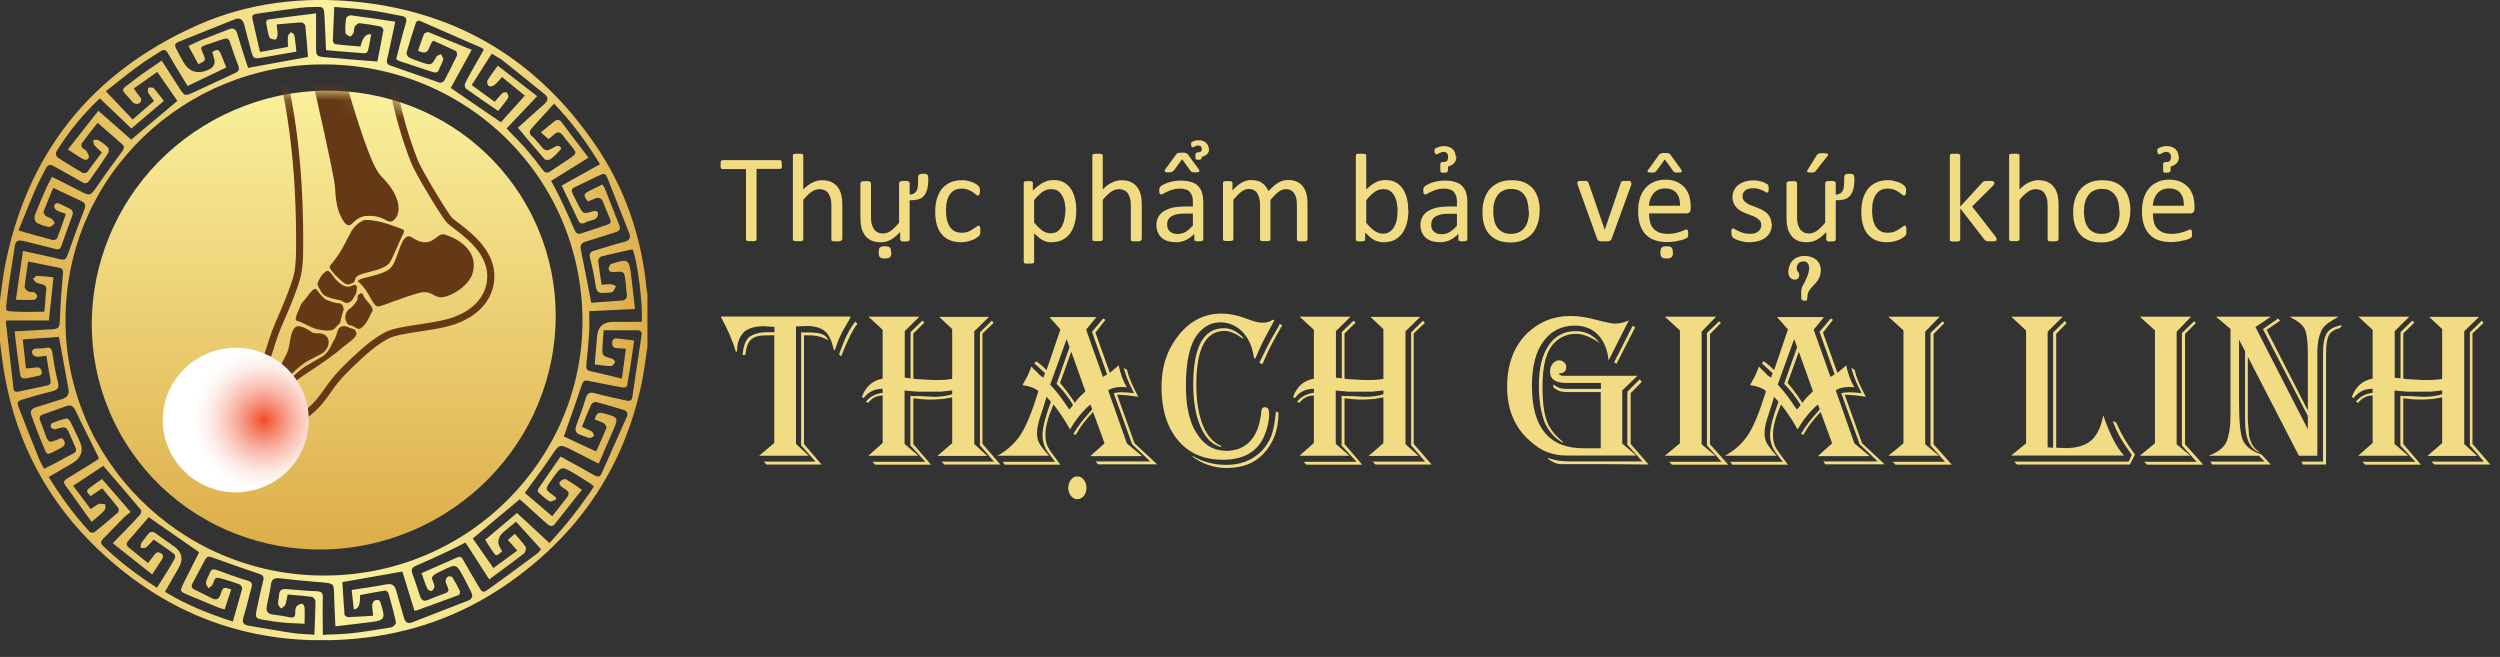 <svg xmlns="http://www.w3.org/2000/svg" width="137" height="36" viewBox="0 0 137 36" fill="none"><rect x="0" y="0" width="137" height="36" fill="#333333" stroke="none"/><g clip-path="url(#clip0_146_14289)"><path d="M23.76 28.508C29.943 25.114 32.26 17.453 28.936 11.397C25.611 5.34 17.904 3.181 11.722 6.574C5.539 9.967 3.222 17.628 6.546 23.685C9.87 29.742 17.577 31.901 23.76 28.508Z" fill="url(#paint0_linear_146_14289)"></path><mask id="mask0_146_14289" style="mask-type:luminance" maskUnits="userSpaceOnUse" x="5" y="4" width="26" height="27"><path d="M23.76 28.508C29.943 25.114 32.26 17.453 28.936 11.397C25.611 5.34 17.904 3.181 11.722 6.574C5.539 9.967 3.222 17.628 6.546 23.685C9.87 29.742 17.577 31.901 23.76 28.508Z" fill="white"></path></mask><g mask="url(#mask0_146_14289)"><path d="M20.45 -6.14C21.09 -1 20.74 3.86 22.72 8.87C22.94 9.43 24.41 11.86 24.64 12.08C25.01 12.43 26.51 13.3 26.83 14.6C27.09 15.68 26.61 16.93 24.96 17.55C23.84 17.97 21.99 17.99 21.22 18.37C20.53 18.72 19.91 19.29 19.35 19.82C19.02 20.13 18.69 20.46 18.4 20.81C17.98 21.31 17.68 21.88 17.2 22.33C16.88 22.63 16.53 22.91 16.15 23.12C15.74 23.35 15.32 23.44 14.86 23.44C14.55 23.44 14.25 23.44 13.94 23.46C13.71 23.48 13.46 23.46 13.22 23.49C12.76 23.55 11 23.8 10.99 22.85C10.98 22.27 12.27 22.42 12.77 22.15C13.36 21.84 13.77 21.41 13.97 21.16C14.32 20.76 14.39 20.22 14.63 19.59C14.87 18.95 14.91 18.58 15.34 17.6C15.47 17.31 15.71 16.76 15.93 16.18C16.32 15.14 16.43 14.87 16.42 13.28C16.42 12.42 16.44 8.67 15.69 5.03C15.15 2.42 14.89 1.85 14.06 -0.4" stroke="#653915" stroke-width="0.39" stroke-miterlimit="10"></path><path d="M14.32 22.17C14.28 21.93 14.22 21.83 14.64 21.62C14.79 21.54 15.09 20.56 15.71 19.38C15.94 18.95 15.85 18.15 16.22 17.91C16.45 17.76 16.99 18.13 17.1 18.21C17.29 18.35 17.71 18.12 17.95 18.51C18.1 18.74 17.97 19.2 17.61 19.39C16.96 19.73 16.78 19.8 16.5 20.03C16 20.44 15.06 21.27 15.34 21.81C15.53 22.17 15.27 22.36 15.27 22.36C14.84 22.76 14.54 22.58 14.48 22.49C14.43 22.41 14.35 22.37 14.31 22.17H14.32Z" fill="#653915"></path><path d="M12.6 22.79C12.6 22.63 12.85 22.66 13.03 22.62C13.17 22.59 13.48 22.35 13.65 22.25C13.82 22.15 13.82 21.9 14.13 21.94C14.24 21.95 14.14 22.13 14.21 22.29C14.28 22.48 14.49 22.52 14.44 22.68C14.38 22.87 14 22.7 13.82 22.76C13.64 22.82 13.36 22.88 13.29 22.97C13.21 23.06 12.92 23.31 12.76 23.19C12.71 23.16 12.65 23.1 12.64 23.07C12.6 22.9 12.61 22.88 12.61 22.79H12.6Z" fill="#653915"></path><path d="M11.87 22.81C12.07 22.76 12.38 22.54 12.5 22.73C12.55 22.8 12.51 22.88 12.52 22.97C12.52 23.14 12.58 23.09 12.55 23.19C12.53 23.28 12.07 23.15 11.91 23.13C11.74 23.11 11.4 23.16 11.32 23.05C11.26 22.97 11.38 22.86 11.52 22.89C11.65 22.91 11.71 22.85 11.86 22.81H11.87Z" fill="#653915"></path><path d="M21.39 14.69C21.83 14.32 21.96 12.61 22.57 13.01C23.7 13.75 23.9 12.71 24.36 12.85C25.34 13.15 26.25 13.91 25.88 15.03C25.65 15.7 24.65 16.3 24.16 16.29C23.74 16.29 23.62 15.86 22.9 16.07C21.84 16.38 21.22 16.67 20.79 16.79C20.42 16.89 20.31 16.03 19.67 15.47C19.36 15.2 20.8 15.21 21.39 14.7V14.69Z" fill="#653915"></path><path d="M22.11 12.76C22.23 12.56 22.04 12.57 21.39 12.32C20.87 12.13 20.09 11.98 19.88 12.09C19.01 12.55 19.23 13.21 18.08 14.57C18.02 14.64 18.15 14.88 18.6 15.29C19.05 15.7 19.06 15.6 19.3 15.52C19.54 15.44 19.34 15.22 19.71 15.06C20.08 14.9 21.1 14.79 21.37 14.37C21.53 14.12 21.98 13.01 22.12 12.76H22.11Z" fill="#653915"></path><path d="M17.86 14.87C17.86 14.87 17.95 14.83 18 14.85C18.15 14.93 18.3 15.22 18.42 15.34C19.19 16.1 19.3 15.42 19.54 15.67C19.59 15.73 19.54 16.07 19.48 16.15C19.37 16.31 19.31 16.52 19.06 16.6C18.93 16.64 18.72 16.47 18.67 16.46C18.38 16.4 17.83 16.3 17.68 16.1C17.53 15.9 17.44 15.71 17.4 15.6C17.37 15.49 17.55 15.23 17.61 15.12C17.65 15.05 17.79 14.93 17.86 14.86V14.87Z" fill="#653915"></path><path d="M17.34 15.84C17.23 15.76 17.02 15.99 16.86 16.22C16.7 16.45 16.48 16.64 16.46 16.77C16.44 16.89 16.06 17.52 16.27 17.58C16.61 17.67 16.97 17.92 17.31 18.02C17.78 18.15 18.21 18.14 18.32 18.02C18.83 17.48 18.52 17.91 18.82 17.01C18.87 16.87 18.75 16.61 18.59 16.62C18.43 16.63 18.11 16.52 17.9 16.44C17.7 16.36 17.33 15.85 17.33 15.85L17.34 15.84Z" fill="#653915"></path><path d="M19.75 16.07C19.75 16.07 19.86 16.06 19.88 16.11C19.93 16.22 19.96 16.34 20.16 16.54C20.34 16.73 20.5 16.99 20.38 17.11C20.31 17.18 20.14 17.73 19.79 17.98C19.58 18.13 19.45 17.84 19.16 17.82C19 17.82 18.69 17.22 19.21 16.88C19.34 16.8 19.6 16.47 19.6 16.36C19.6 16.25 19.56 16.2 19.69 16.12L19.74 16.09L19.75 16.07Z" fill="#653915"></path><path d="M18.84 17.87C18.96 17.87 19.04 17.92 19.2 17.98C19.33 18.03 19.47 17.99 19.53 18.26C19.58 18.51 18.96 18.86 18.62 19.17C18.45 19.32 18.16 19.52 17.91 19.71C17.74 19.84 16.45 20.69 16.37 20.76C15.79 21.22 15.92 21.08 15.49 21.63C15.44 21.7 15.33 21.58 15.45 21.36C15.56 21.16 15.63 20.99 15.95 20.71C16.27 20.43 16.46 20.28 16.58 20.18C16.71 20.08 17.3 19.75 17.62 19.56C18.09 19.29 18.18 18.8 18.34 18.57C18.5 18.34 18.43 17.88 18.84 17.88V17.87Z" fill="#653915"></path><path d="M16.8 -3.39C19.48 6.85 20.36 9.14 20.91 9.68C22.13 10.89 21.95 11.87 21.51 12.11C21.22 12.27 21.1 11.84 20.27 11.83C19.96 11.83 19.72 11.83 19.29 12.26C19.05 12.5 18.85 12.19 18.72 11.94C18.61 11.72 18.41 11.38 18.36 10.27C18.33 9.63 16.79 2.63 15.2 -3.31" fill="#653915"></path></g><path d="M12.92 24.26C13.61 24.26 14.17 23.705 14.17 23.02C14.17 22.335 13.61 21.78 12.92 21.78C12.23 21.78 11.67 22.335 11.67 23.02C11.67 23.705 12.23 24.26 12.92 24.26Z" stroke="#BE1E2D" stroke-width="0.14" stroke-miterlimit="10"></path><path d="M12.92 24.96C14.002 24.96 14.88 24.091 14.88 23.02C14.88 21.949 14.002 21.08 12.92 21.08C11.838 21.08 10.96 21.949 10.96 23.02C10.96 24.091 11.838 24.96 12.92 24.96Z" stroke="#BE1E2D" stroke-width="0.14" stroke-miterlimit="10"></path><path d="M12.92 25.46C14.284 25.46 15.39 24.368 15.39 23.02C15.39 21.672 14.284 20.58 12.92 20.58C11.556 20.58 10.45 21.672 10.45 23.02C10.45 24.368 11.556 25.46 12.92 25.46Z" stroke="#BE1E2D" stroke-width="0.14" stroke-miterlimit="10"></path><path d="M12.92 26.01C14.588 26.01 15.94 24.671 15.94 23.02C15.94 21.369 14.588 20.03 12.92 20.03C11.252 20.03 9.9 21.369 9.9 23.02C9.9 24.671 11.252 26.01 12.92 26.01Z" stroke="#BE1E2D" stroke-width="0.14" stroke-miterlimit="10"></path><path d="M12.92 26.66C14.952 26.66 16.6 25.03 16.6 23.02C16.6 21.01 14.952 19.38 12.92 19.38C10.888 19.38 9.24 21.01 9.24 23.02C9.24 25.03 10.888 26.66 12.92 26.66Z" stroke="#BE1E2D" stroke-width="0.14" stroke-miterlimit="10"></path><path d="M35.48 18.99C35.38 19.66 35.3 20.34 35.16 21.01C34.17 25.72 31.61 29.42 27.61 32.13C25.17 33.78 22.45 34.73 19.5 35C13.83 35.52 8.99 33.72 5 29.74C2.27 26.99 0.67 23.66 0.14 19.84C0.09 19.47 0.04 19.1 0 18.74V16.44C0.08 15.88 0.14 15.31 0.24 14.75C1.42 8.48 4.94 4 10.82 1.38C13.63 0.14 16.6 -0.21 19.65 0.11C25.21 0.7 29.51 3.38 32.62 7.93C34.24 10.3 35.16 12.96 35.43 15.82C35.43 15.92 35.47 16.02 35.49 16.12V18.98L35.48 18.99ZM2.55 19.49C2.36 19.51 2.19 19.56 2.03 19.55C1.94 19.55 1.8 19.47 1.77 19.39C1.72 19.24 1.78 19.11 1.99 19.1C2.17 19.1 2.35 19.1 2.52 19.06C2.74 19.02 2.82 19.09 2.86 19.3C2.95 19.84 3.03 20.39 3.17 20.92C3.26 21.27 3.15 21.37 2.83 21.45C2.33 21.57 1.84 21.71 1.35 21.86C0.92 21.99 0.9 22.01 1.06 22.42C1.41 23.34 1.78 24.25 2.15 25.17C2.22 25.34 2.32 25.5 2.42 25.69C2.78 25.5 3.12 25.34 3.44 25.16C4.36 24.63 4.3 24.94 3.86 23.89C3.63 23.35 3.62 23.36 3.07 23.51C3.05 23.51 3.03 23.53 3.01 23.53C2.93 23.5 2.81 23.48 2.79 23.42C2.76 23.36 2.79 23.21 2.85 23.19C3.11 23.08 3.37 22.99 3.65 22.93C3.7 22.92 3.82 23.03 3.86 23.11C4.03 23.44 4.18 23.79 4.34 24.12C4.607 24.667 4.473 25.093 3.94 25.4C3.53 25.64 3.12 25.88 2.67 26.14C3.34 27.24 4.08 28.24 4.93 29.16C4.97 29.2 5.12 29.2 5.18 29.16C5.62 28.81 6.05 28.45 6.47 28.08C6.52 28.04 6.52 27.87 6.47 27.82C6.19 27.46 5.89 27.12 5.6 26.76L4.96 27.19C4.71 26.91 4.71 26.88 4.96 26.7C5.16 26.54 5.38 26.4 5.59 26.25L7.16 28.06C7.03 28.16 6.91 28.24 6.81 28.34C6.42 28.73 6.04 29.13 5.65 29.53C5.51 29.67 5.51 29.78 5.65 29.92C6.55 30.78 7.54 31.53 8.6 32.21C8.78 31.92 8.96 31.65 9.12 31.38C9.28 31.12 9.44 30.87 9.58 30.6C9.61 30.54 9.6 30.4 9.56 30.37C9.19 30.09 8.8 29.83 8.42 29.57C8.26 29.74 8.14 29.89 8 30C7.94 30.05 7.81 30.02 7.71 30.02C7.71 29.94 7.7 29.83 7.74 29.77C7.85 29.6 7.99 29.44 8.12 29.27C8.24 29.12 8.37 29.11 8.52 29.22C8.85 29.46 9.18 29.69 9.52 29.93C9.98 30.25 10.067 30.653 9.78 31.14C9.54 31.56 9.3 31.98 9.04 32.43C10.22 33.15 11.45 33.64 12.76 34.06C12.94 33.43 13.11 32.85 13.27 32.26C13.29 32.19 13.19 32.05 13.12 32.02C12.83 31.91 12.53 31.82 12.22 31.73C11.8 31.61 11.81 31.61 11.65 32.03C11.62 32.12 11.5 32.17 11.42 32.24C11.37 32.13 11.27 32.01 11.29 31.91C11.32 31.73 11.43 31.57 11.5 31.39C11.58 31.18 11.7 31.17 11.89 31.24C12.44 31.44 12.99 31.65 13.55 31.81C13.82 31.89 13.84 32 13.77 32.24C13.62 32.77 13.5 33.31 13.34 33.83C13.25 34.13 13.35 34.24 13.64 34.29C14.47 34.43 15.29 34.58 16.12 34.7C16.47 34.75 16.84 34.75 17.23 34.78C17.25 34.13 17.28 33.54 17.29 32.95C17.29 32.87 17.17 32.72 17.09 32.71C16.66 32.65 16.22 32.62 15.76 32.58C15.72 32.79 15.7 32.98 15.63 33.15C15.6 33.23 15.48 33.28 15.4 33.35C15.34 33.27 15.25 33.19 15.24 33.1C15.23 32.94 15.28 32.77 15.29 32.61C15.3 32.34 15.45 32.26 15.7 32.28C16.25 32.33 16.81 32.38 17.36 32.4C17.62 32.41 17.7 32.5 17.69 32.75C17.67 33.41 17.69 34.07 17.69 34.79C18.24 34.76 18.76 34.76 19.27 34.7C20 34.62 20.72 34.5 21.44 34.38C21.54 34.36 21.71 34.19 21.7 34.12C21.59 33.58 21.44 33.05 21.29 32.52C21.27 32.45 21.16 32.35 21.11 32.36C20.65 32.43 20.19 32.52 19.73 32.61C19.75 33.13 19.637 33.39 19.39 33.39L19.27 32.33C19.93 32.23 20.57 32.14 21.19 32.02C21.49 31.97 21.63 32.08 21.71 32.36C21.84 32.86 22 33.36 22.14 33.86C22.21 34.11 22.35 34.2 22.6 34.1C23.61 33.7 24.63 33.31 25.64 32.92C25.87 32.83 25.94 32.68 25.82 32.45C25.68 32.17 25.55 31.89 25.4 31.62C25 30.89 25 30.89 24.23 31.27C24.04 31.37 23.79 31.45 23.69 31.61C23.62 31.71 23.79 31.95 23.81 32.13C23.81 32.21 23.74 32.33 23.67 32.38C23.62 32.41 23.46 32.34 23.43 32.28C23.3 32 23.21 31.71 23.1 31.41C23.78 31.11 24.42 30.83 25.05 30.55C25.2 30.48 25.29 30.51 25.37 30.66C25.65 31.16 25.94 31.65 26.23 32.14C26.42 32.47 26.46 32.51 26.78 32.28C27.67 31.65 28.55 30.99 29.43 30.34C29.51 30.28 29.57 30.2 29.65 30.1L28.28 28.59C28.04 28.79 27.82 28.96 27.61 29.14C27.25 29.453 27.213 29.793 27.5 30.16C27.5 30.16 27.5 30.2 27.51 30.22C27.19 30.5 27.19 30.51 26.96 30.16C26.83 29.97 26.72 29.78 26.59 29.58L28.33 28.11L30.11 29.76C31.04 28.76 31.83 27.74 32.55 26.66C32.46 26.58 32.41 26.54 32.36 26.5C32.05 26.31 31.74 26.11 31.43 25.92C30.77 25.54 30.76 25.55 30.31 26.18C30.26 26.26 30.2 26.33 30.15 26.41C29.88 26.8 29.88 26.82 30.26 27.1C30.33 27.15 30.4 27.21 30.47 27.27V27.37C30.36 27.41 30.19 27.52 30.11 27.47C29.89 27.34 29.7 27.16 29.51 26.99C29.47 26.96 29.46 26.84 29.49 26.8C29.89 26.21 30.3 25.62 30.72 25.02C31.36 25.37 31.96 25.7 32.56 26.04C32.73 26.13 32.87 26.17 32.96 25.96C33.42 24.92 33.89 23.88 34.35 22.84C34.43 22.65 34.36 22.52 34.16 22.46C33.67 22.31 33.18 22.16 32.68 22.03C32.6 22.01 32.44 22.08 32.41 22.15C32.22 22.55 32.06 22.96 31.89 23.39C32.1 23.49 32.28 23.55 32.44 23.65C32.51 23.69 32.52 23.81 32.56 23.89C32.47 23.93 32.38 24.01 32.31 24C32.14 23.97 31.98 23.89 31.81 23.83C31.54 23.74 31.49 23.57 31.58 23.32C31.76 22.83 31.94 22.35 32.09 21.85C32.18 21.57 32.29 21.46 32.61 21.55C33.17 21.71 33.75 21.82 34.32 21.95C34.48 21.99 34.62 21.97 34.65 21.77C34.82 20.63 34.99 19.5 35.16 18.36C35.19 18.19 35.1 18.1 34.93 18.1C34.32 18.1 33.72 18.1 33.08 18.1C33.06 18.39 33.03 18.67 33.02 18.96C32.99 19.51 32.99 19.5 33.53 19.65C33.6 19.67 33.71 19.79 33.7 19.84C33.67 19.93 33.57 20.06 33.5 20.06C33.2 20.06 32.9 20.01 32.59 19.97C32.64 19.43 32.68 18.94 32.72 18.45C32.76 17.91 33.053 17.64 33.6 17.64C34.12 17.64 34.64 17.64 35.16 17.64C35.26 16.88 34.92 14.15 34.66 13.66C34.09 13.79 33.51 13.91 32.94 14.06C32.87 14.08 32.78 14.21 32.78 14.28C32.83 14.72 32.9 15.15 32.97 15.61C33.18 15.59 33.33 15.57 33.48 15.58C33.58 15.58 33.67 15.64 33.76 15.68C33.69 15.79 33.65 15.95 33.55 16C33.42 16.06 33.24 16.03 33.09 16.05C32.82 16.08 32.69 15.98 32.65 15.7C32.57 15.18 32.47 14.66 32.34 14.15C32.27 13.89 32.36 13.79 32.59 13.73C33.12 13.58 33.65 13.39 34.19 13.26C34.51 13.18 34.58 13.02 34.47 12.75C34.07 11.74 33.67 10.72 33.27 9.71C33.2 9.54 33.1 9.49 32.93 9.57C32.45 9.8 31.97 10.03 31.49 10.26C31.32 10.34 31.3 10.45 31.38 10.61C31.49 10.82 31.59 11.04 31.7 11.25C31.96 11.73 31.96 11.74 32.48 11.58C32.65 11.53 32.78 11.57 32.77 11.73C32.74 12.11 32.36 12.04 32.13 12.17C31.99 12.25 31.8 12.32 31.7 12.1C31.4 11.47 31.1 10.83 30.78 10.17L32.88 9C32.17 7.83 31.39 6.75 30.36 5.68C29.95 6.14 29.56 6.56 29.18 6.98C29.02 7.16 28.94 7.31 29.18 7.49C29.3 7.58 29.39 7.72 29.5 7.83C29.64 7.97 29.76 8.2 29.92 8.23C30.08 8.26 30.28 8.11 30.45 8.02C30.63 7.92 30.78 8.11 30.75 8.15C30.59 8.36 30.39 8.55 30.17 8.72C30.1 8.77 29.9 8.78 29.85 8.73C29.38 8.2 28.92 7.64 28.38 7C28.87 6.56 29.34 6.13 29.82 5.71C30.05 5.51 30.07 5.34 29.82 5.14C29.07 4.54 28.33 3.93 27.58 3.34C27.4 3.19 27.18 3.09 26.95 2.94L25.85 4.66L27.11 5.58C27.26 5.41 27.38 5.25 27.52 5.11C27.58 5.06 27.74 5.04 27.78 5.08C27.84 5.14 27.88 5.3 27.85 5.36C27.68 5.62 27.48 5.85 27.3 6.08C26.69 5.66 26.11 5.27 25.54 4.86C25.48 4.82 25.45 4.66 25.48 4.59C25.63 4.27 25.81 3.96 25.98 3.66C26.16 3.35 26.34 3.03 26.51 2.73C26.46 2.67 26.44 2.64 26.41 2.63C25.29 2.14 24.17 1.65 23.05 1.16C22.89 1.09 22.82 1.16 22.77 1.31C22.6 1.83 22.43 2.35 22.28 2.88C22.26 2.95 22.34 3.11 22.42 3.15C22.63 3.26 22.87 3.33 23.09 3.41C23.64 3.6 23.64 3.59 23.92 3.1C23.96 3.03 24.09 3.01 24.17 2.97C24.21 3.07 24.31 3.18 24.29 3.26C24.24 3.45 24.13 3.62 24.06 3.8C24 3.98 23.89 4 23.72 3.95C23.12 3.75 22.51 3.55 21.9 3.35C21.84 3.33 21.78 3.28 21.71 3.24C21.89 2.57 22.04 1.92 22.24 1.27C22.32 1 22.23 0.91 21.99 0.87C21.43 0.77 20.88 0.64 20.32 0.57C19.67 0.48 19.02 0.44 18.32 0.38C18.29 1.04 18.26 1.64 18.24 2.23C18.24 2.3 18.32 2.42 18.37 2.42C18.83 2.48 19.3 2.51 19.75 2.55C19.883 2.037 20.08 1.817 20.34 1.89C20.28 2.19 20.24 2.49 20.16 2.79C20.15 2.85 20.04 2.92 19.98 2.92C19.28 2.87 18.59 2.81 17.87 2.75L17.85 2.4C17.83 1.88 17.81 1.36 17.78 0.85C17.75 0.38 17.72 0.37 17.25 0.38C16.98 0.38 16.7 0.4 16.43 0.43C15.65 0.53 14.87 0.63 14.1 0.75C13.96 0.77 13.78 0.8 13.83 1.01C13.96 1.62 14.11 2.23 14.25 2.85L15.78 2.57C15.78 2.35 15.76 2.16 15.78 1.98C15.79 1.9 15.89 1.83 15.94 1.76C16 1.81 16.12 1.86 16.13 1.92C16.18 2.21 16.21 2.51 16.24 2.83C15.58 2.94 14.96 3.05 14.34 3.16C13.91 3.23 13.89 3.22 13.77 2.81C13.64 2.33 13.51 1.85 13.39 1.37C13.32 1.11 13.17 0.94 12.89 1.05C11.84 1.46 10.8 1.89 9.75 2.31C9.58 2.38 9.56 2.5 9.65 2.66C9.78 2.9 9.9 3.14 10.03 3.37C10.357 3.943 10.823 4.093 11.43 3.82C11.737 3.68 11.83 3.45 11.71 3.13C11.68 3.04 11.66 2.96 11.63 2.86C11.79 2.76 11.95 2.65 12.06 2.87C12.19 3.13 12.28 3.42 12.4 3.7L10.28 4.71C9.9 4.09 9.54 3.5 9.19 2.9C9.09 2.73 8.99 2.69 8.82 2.8C8.44 3.05 8.04 3.28 7.67 3.55C7.04 4.01 6.44 4.5 5.8 5L7.27 6.55L8.44 5.53C8.32 5.36 8.2 5.22 8.12 5.07C8.08 5 8.12 4.89 8.12 4.8C8.22 4.8 8.37 4.78 8.42 4.83C8.62 5.05 8.79 5.29 8.98 5.53L7.2 7.04L5.47 5.39C4.53 6.27 3.74 7.25 3.08 8.32C3.04 8.38 3.08 8.57 3.15 8.62C3.59 8.92 4.05 9.19 4.51 9.46C4.57 9.5 4.73 9.49 4.77 9.44C5.05 9.08 5.31 8.71 5.58 8.35C5.42 8.2 5.28 8.09 5.17 7.95C5.12 7.89 5.13 7.77 5.11 7.68C5.21 7.68 5.32 7.63 5.39 7.68C5.58 7.79 5.76 7.92 5.91 8.08C5.97 8.14 5.98 8.32 5.93 8.39C5.6 8.9 5.25 9.39 4.91 9.88C4.8 10.04 4.69 10.09 4.5 9.98C4 9.68 3.48 9.41 2.97 9.12C2.74 8.98 2.61 9.03 2.5 9.25C2.3 9.65 2.08 10.04 1.91 10.45C1.6 11.16 1.32 11.88 1.01 12.63C1.67 12.82 2.27 12.99 2.88 13.15C2.95 13.17 3.11 13.12 3.13 13.06C3.3 12.63 3.45 12.19 3.61 11.72C3.43 11.65 3.26 11.61 3.12 11.53C3.04 11.49 2.95 11.37 2.97 11.3C3 11.14 3.12 11.09 3.28 11.17C3.45 11.25 3.62 11.34 3.79 11.42C3.99 11.51 4.03 11.64 3.95 11.85C3.75 12.38 3.56 12.92 3.37 13.46C3.31 13.64 3.23 13.7 3.03 13.64C2.44 13.48 1.85 13.35 1.26 13.2C1 13.14 0.85 13.2 0.81 13.49C0.67 14.46 0.49 15.43 0.38 16.41C0.3 17.14 0.25 17.04 0.96 17.08C1.44 17.11 1.93 17.08 2.43 17.08C2.46 16.79 2.49 16.51 2.5 16.23C2.51 16.04 2.58 15.81 2.5 15.69C2.42 15.57 2.17 15.57 2 15.49C1.92 15.45 1.87 15.35 1.81 15.28C1.88 15.22 1.96 15.12 2.03 15.12C2.33 15.12 2.63 15.17 2.93 15.2L2.68 17.56H0.36C0.34 17.61 0.32 17.63 0.32 17.65C0.46 18.86 0.6 20.08 0.74 21.29C0.76 21.46 0.86 21.49 1 21.46C1.52 21.35 2.04 21.24 2.57 21.13C2.73 21.1 2.8 21.01 2.77 20.84C2.69 20.41 2.62 19.99 2.55 19.53V19.49Z" fill="url(#paint1_linear_146_14289)"></path><path d="M20.45 33.75C20.43 33.51 20.39 33.32 20.4 33.14C20.4 33.05 20.48 32.93 20.55 32.9C20.68 32.85 20.82 32.86 20.86 33.05C20.86 33.07 20.87 33.09 20.88 33.11C21.13 33.92 21.09 34 20.25 34.1C19.65 34.18 19.05 34.24 18.38 34.32C18.36 33.74 18.32 33.2 18.31 32.67C18.3 31.97 18.31 31.97 17.6 31.91C16.84 31.85 16.08 31.78 15.32 31.69C15.04 31.66 14.89 31.73 14.85 32.02C14.79 32.42 14.7 32.81 14.62 33.21C14.57 33.48 14.66 33.65 14.96 33.68C15.27 33.71 15.58 33.77 15.89 33.83C16.1 33.87 16.18 33.79 16.18 33.59C16.18 33.47 16.18 33.32 16.25 33.23C16.31 33.15 16.45 33.1 16.56 33.08C16.6 33.08 16.69 33.22 16.69 33.31C16.71 33.58 16.69 33.85 16.69 34.18C16.25 34.16 15.86 34.15 15.47 34.11C15.12 34.08 14.76 34.02 14.41 33.96C14.01 33.89 13.98 33.84 14.06 33.44C14.17 32.9 14.29 32.36 14.42 31.83C14.48 31.61 14.43 31.53 14.21 31.45C13.34 31.16 12.47 30.85 11.61 30.54C11.43 30.48 11.34 30.5 11.25 30.65C11.02 31.09 10.78 31.53 10.55 31.97C10.46 32.13 10.51 32.24 10.68 32.32C10.98 32.47 11.28 32.61 11.58 32.77C11.85 32.91 11.99 32.86 12.09 32.56C12.22 32.16 12.25 32.16 12.67 32.3L12.31 33.4C12.17 33.35 12.06 33.33 11.96 33.29C11.39 33.05 10.82 32.82 10.25 32.58C9.86 32.41 9.85 32.39 10.04 32C10.27 31.53 10.51 31.07 10.74 30.61C10.8 30.49 10.86 30.37 10.91 30.26L8.15 28.34C7.79 28.76 7.4 29.2 7.02 29.65C6.9 29.79 6.92 29.9 7.07 30.02C7.42 30.29 7.75 30.57 8.11 30.86C8.23 30.7 8.35 30.55 8.46 30.4C8.55 30.28 8.65 30.22 8.8 30.31C8.95 30.4 8.97 30.51 8.88 30.65C8.71 30.91 8.54 31.17 8.34 31.48L6.18 29.77C6.45 29.49 6.68 29.25 6.91 29.02C7.17 28.75 7.43 28.48 7.68 28.2C7.73 28.14 7.76 27.99 7.72 27.94C7.05 27.14 6.36 26.34 5.66 25.53L4.01 26.62L4.97 27.9C5.14 27.79 5.27 27.67 5.42 27.62C5.52 27.58 5.66 27.63 5.78 27.64C5.77 27.75 5.79 27.89 5.73 27.96C5.53 28.18 5.29 28.36 5.02 28.6C4.52 27.9 4.05 27.24 3.57 26.58C3.45 26.41 3.53 26.32 3.67 26.23C4.1 25.97 4.52 25.7 4.95 25.44C5.1 25.35 5.25 25.25 5.41 25.15C5.4 25.1 5.4 25.06 5.38 25.02C4.97 24.18 4.54 23.35 4.14 22.51C4.01 22.23 3.86 22.16 3.59 22.27C3.19 22.42 2.78 22.56 2.38 22.7C2.17 22.77 2.13 22.88 2.21 23.08C2.33 23.38 2.44 23.68 2.55 23.98C2.63 24.19 2.75 24.26 2.96 24.16C3 24.14 3.04 24.13 3.08 24.12C3.23 24.07 3.39 23.91 3.51 24.15C3.64 24.39 3.44 24.49 3.28 24.58C2.46 25 2.62 25 2.3 24.27C2.09 23.79 1.92 23.28 1.73 22.79C1.63 22.54 1.72 22.4 1.96 22.32C2.44 22.17 2.92 22.02 3.4 21.87C3.69 21.78 3.81 21.6 3.75 21.31C3.58 20.37 3.41 19.44 3.23 18.46L1.25 18.6L1.42 20.19C1.61 20.17 1.78 20.17 1.93 20.14C2.11 20.11 2.23 20.14 2.28 20.34C2.33 20.56 2.19 20.58 2.04 20.61C0.96 20.85 1.17 20.81 1.02 19.93C0.93 19.35 0.88 18.77 0.8 18.16C1.43 18.12 2 18.09 2.58 18.06C3.28 18.03 3.26 18.03 3.29 17.33C3.32 16.55 3.38 15.78 3.45 15C3.47 14.81 3.43 14.71 3.23 14.67C2.69 14.57 2.15 14.45 1.54 14.33C1.47 14.83 1.39 15.29 1.35 15.74C1.35 15.82 1.47 15.93 1.57 15.98C1.65 16.02 1.79 15.98 1.88 16.02C1.95 16.06 2.04 16.16 2.04 16.24C2.04 16.31 1.93 16.43 1.87 16.43C1.57 16.45 1.27 16.43 0.87 16.43L1.26 13.75C1.89 13.89 2.46 14.01 3.03 14.14C3.06 14.14 3.09 14.16 3.12 14.17C3.61 14.28 3.6 14.27 3.77 13.79C4.04 13.02 4.32 12.25 4.62 11.49C4.71 11.26 4.69 11.13 4.46 11.02C3.96 10.79 3.46 10.55 2.92 10.29C2.73 10.75 2.55 11.17 2.39 11.59C2.37 11.65 2.44 11.78 2.51 11.83C2.61 11.91 2.75 11.92 2.84 12C2.91 12.06 3.01 12.21 2.99 12.24C2.92 12.33 2.78 12.45 2.69 12.44C2.45 12.4 2.2 12.32 1.99 12.19C1.91 12.14 1.87 11.91 1.91 11.8C2.11 11.28 2.33 10.76 2.56 10.25C2.64 10.07 2.74 9.9 2.85 9.69C3.35 9.94 3.83 10.18 4.31 10.43C4.96 10.77 4.94 10.76 5.36 10.15C5.79 9.52 6.24 8.91 6.69 8.3C6.8 8.15 6.84 8.03 6.69 7.9C6.26 7.52 5.83 7.15 5.35 6.73C5.03 7.14 4.74 7.5 4.47 7.87C4.44 7.92 4.47 8.04 4.51 8.1C4.56 8.17 4.68 8.2 4.73 8.27C4.8 8.38 4.9 8.53 4.87 8.62C4.8 8.82 4.62 8.77 4.48 8.68C4.24 8.54 4.01 8.38 3.72 8.19L5.39 6.07L7.19 7.65L9.72 5.53L8.62 3.94L7.33 4.85C7.45 5.02 7.55 5.17 7.67 5.31C7.79 5.46 7.74 5.6 7.6 5.68C7.53 5.72 7.35 5.68 7.3 5.63C6.56 4.76 6.53 5.04 7.37 4.37C7.83 4 8.34 3.69 8.86 3.32C9.2 3.84 9.5 4.32 9.81 4.8C10.12 5.28 10.12 5.28 10.65 5.04C11.39 4.7 12.13 4.35 12.87 4.01C13.07 3.92 13.14 3.82 13.06 3.6C12.89 3.17 12.74 2.74 12.6 2.31C12.54 2.11 12.42 2.08 12.24 2.14C11.94 2.24 11.64 2.34 11.35 2.44C10.97 2.57 10.97 2.58 11.13 2.94C11.29 3.31 11.29 3.32 10.87 3.52L10.33 2.52C10.58 2.4 10.79 2.29 11.01 2.2C11.51 2 12.03 1.81 12.53 1.61C12.79 1.5 12.92 1.59 13 1.84C13.17 2.41 13.35 2.97 13.53 3.53C13.55 3.6 13.58 3.66 13.6 3.72L16.88 3.12C16.83 2.56 16.79 1.98 16.73 1.41C16.73 1.34 16.59 1.23 16.53 1.23C16.08 1.25 15.64 1.3 15.16 1.34C15.18 1.56 15.22 1.74 15.21 1.92C15.21 2.01 15.13 2.18 15.09 2.17C14.97 2.17 14.78 2.12 14.76 2.04C14.67 1.78 14.63 1.5 14.58 1.22C14.58 1.17 14.65 1.07 14.69 1.07C15.55 0.95 16.4 0.85 17.32 0.73C17.32 1.39 17.32 1.97 17.32 2.55C17.32 3.07 17.33 3.09 17.85 3.14C18.78 3.23 19.7 3.29 20.68 3.37C20.79 2.8 20.91 2.23 21.01 1.65C21.02 1.59 20.91 1.46 20.84 1.45C20.46 1.37 20.08 1.31 19.69 1.27C19.61 1.27 19.49 1.38 19.44 1.47C19.39 1.56 19.41 1.7 19.37 1.8C19.34 1.88 19.23 2.01 19.19 2C19.09 1.96 18.94 1.88 18.93 1.8C18.91 1.53 18.93 1.26 18.97 1C18.98 0.93 19.14 0.83 19.22 0.84C20.02 0.94 20.81 1.06 21.66 1.19C21.56 1.66 21.47 2.08 21.38 2.5C21.33 2.75 21.27 3.01 21.21 3.26C21.17 3.43 21.23 3.54 21.39 3.59C22.29 3.9 23.18 4.22 24.09 4.53C24.16 4.55 24.32 4.48 24.35 4.41C24.59 3.96 24.82 3.51 25.04 3.05C25.07 2.98 25.03 2.81 24.97 2.79C24.56 2.59 24.14 2.41 23.74 2.23C23.47 2.46 23.58 3.12 22.91 2.78C23.02 2.48 23.11 2.16 23.24 1.86C23.27 1.8 23.43 1.74 23.5 1.77C24.27 2.08 25.04 2.4 25.85 2.73L24.7 4.82L27.45 6.7L28.76 5.24L27.51 4.22C27.36 4.38 27.24 4.55 27.08 4.67C27.01 4.73 26.83 4.76 26.77 4.71C26.71 4.65 26.67 4.47 26.72 4.4C26.88 4.13 27.07 3.89 27.28 3.6L29.44 5.27L27.76 7.04C28.14 7.44 28.51 7.8 28.85 8.19C29.16 8.55 29.46 8.93 29.74 9.31C29.86 9.47 29.98 9.51 30.16 9.39C30.53 9.13 30.91 8.9 31.28 8.64C31.6 8.41 31.6 8.38 31.35 8.05C31.19 7.84 31.01 7.66 30.86 7.44C30.7 7.21 30.55 7.2 30.35 7.38C30.26 7.47 30.16 7.54 30.05 7.62L29.64 7.25C29.91 7.03 30.14 6.84 30.38 6.65C30.53 6.53 30.67 6.55 30.78 6.7C31.26 7.34 31.74 7.98 32.25 8.64L30.2 9.91C30.38 10.25 30.56 10.57 30.71 10.89C30.98 11.45 31.24 12.02 31.48 12.59C31.56 12.78 31.66 12.85 31.86 12.79C32.34 12.63 32.81 12.47 33.29 12.31C33.45 12.26 33.5 12.17 33.43 12C33.3 11.7 33.17 11.39 33.05 11.08C32.95 10.82 32.79 10.79 32.56 10.9C32.45 10.95 32.33 10.99 32.22 11.04C31.95 10.69 31.96 10.63 32.32 10.45C32.54 10.33 32.77 10.23 33.01 10.11C33.05 10.17 33.1 10.23 33.13 10.29C33.4 10.97 33.67 11.66 33.94 12.35C34.02 12.55 33.94 12.66 33.75 12.72C33.2 12.89 32.66 13.07 32.1 13.24C31.86 13.31 31.78 13.43 31.83 13.69C32.03 14.64 32.21 15.6 32.4 16.59C32.95 16.55 33.52 16.51 34.09 16.47C34.28 16.45 34.37 16.34 34.35 16.15C34.32 15.86 34.3 15.57 34.26 15.28C34.21 14.9 34.16 14.87 33.77 14.9C33.6 14.91 33.39 14.97 33.35 14.71C33.35 14.63 33.43 14.54 33.48 14.46C33.48 14.46 33.5 14.46 33.51 14.46C34.42 14.16 34.48 14.2 34.59 15.12C34.66 15.72 34.73 16.31 34.8 16.93L32.29 17.05C32.29 17.46 32.31 17.82 32.29 18.18C32.25 18.78 32.2 19.38 32.13 19.98C32.11 20.18 32.14 20.29 32.36 20.34C32.92 20.46 33.47 20.6 34.08 20.75L34.3 19.11C34.11 19.1 33.97 19.08 33.84 19.08C33.63 19.08 33.54 18.99 33.55 18.77C33.56 18.56 33.69 18.53 33.85 18.55C34.13 18.58 34.41 18.62 34.75 18.66C34.64 19.38 34.56 20.06 34.43 20.74C34.33 21.26 34.46 21.3 33.77 21.17C33.26 21.07 32.74 20.97 32.23 20.87C32.05 20.83 31.96 20.87 31.9 21.05C31.58 21.99 31.25 22.93 30.9 23.92L32.67 24.74C32.87 24.28 33.07 23.87 33.23 23.45C33.25 23.39 33.17 23.24 33.1 23.2C32.94 23.11 32.76 23.06 32.59 22.99C32.7 22.62 32.78 22.57 33.11 22.66C33.89 22.87 33.9 22.89 33.59 23.61C33.34 24.2 33.08 24.78 32.81 25.41C32.31 25.15 31.85 24.92 31.4 24.69C30.65 24.31 30.66 24.32 30.2 25.01C29.75 25.68 29.26 26.33 28.76 27.01L30.26 28.29C30.54 27.93 30.81 27.59 31.08 27.25C31.3 26.95 31.03 26.86 30.85 26.73C30.6 26.56 30.59 26.42 30.83 26.29C30.89 26.26 30.99 26.24 31.03 26.27C31.31 26.44 31.58 26.63 31.89 26.84C31.36 27.5 30.89 28.11 30.41 28.71C30.26 28.9 30.11 28.82 29.98 28.71C29.59 28.36 29.2 28.01 28.82 27.66C28.71 27.56 28.59 27.45 28.48 27.36L25.91 29.51L27.04 31.13L28.35 30.17L27.83 29.59L28.21 29.25C28.41 29.49 28.63 29.71 28.8 29.96C28.85 30.04 28.8 30.26 28.73 30.32C28.11 30.8 27.48 31.26 26.81 31.75L25.51 29.73C25.15 29.91 24.79 30.1 24.42 30.27C23.89 30.52 23.36 30.76 22.82 30.99C22.61 31.08 22.51 31.18 22.59 31.41C22.74 31.83 22.88 32.25 23.02 32.67C23.1 32.9 23.23 32.98 23.47 32.87C23.77 32.74 24.07 32.63 24.38 32.52C24.58 32.45 24.62 32.35 24.53 32.17C24.48 32.06 24.42 31.94 24.42 31.82C24.42 31.74 24.49 31.63 24.57 31.59C24.62 31.56 24.77 31.59 24.8 31.65C24.95 31.89 25.08 32.13 25.2 32.39C25.23 32.45 25.18 32.6 25.13 32.61C24.36 32.9 23.58 33.18 22.81 33.46C22.79 33.46 22.77 33.46 22.71 33.46L22.05 31.32L18.76 31.9C18.8 32.47 18.83 33.07 18.88 33.68C18.88 33.73 19.01 33.82 19.08 33.82C19.54 33.8 20 33.77 20.49 33.74L20.45 33.75ZM17.74 3.53C10.25 3.51 3.66 9.44 3.59 17.45C3.53 25.15 9.86 31.52 17.72 31.54C25.72 31.56 31.94 25.1 31.92 17.57C31.9 9.77 25.64 3.54 17.74 3.53Z" fill="url(#paint2_linear_146_14289)"></path><path style="mix-blend-mode:multiply" d="M12.92 26.98C15.129 26.98 16.92 25.207 16.92 23.02C16.92 20.833 15.129 19.06 12.92 19.06C10.711 19.06 8.92 20.833 8.92 23.02C8.92 25.207 10.711 26.98 12.92 26.98Z" fill="url(#paint3_radial_146_14289)"></path></g><g clip-path="url(#clip1_146_14289)"><path d="M42.85 9.015C42.85 9.015 42.85 9.095 42.85 9.125C42.85 9.155 42.84 9.185 42.83 9.205C42.82 9.225 42.81 9.235 42.79 9.245C42.78 9.245 42.76 9.255 42.74 9.255H41.46V13.115C41.46 13.115 41.46 13.145 41.45 13.165C41.45 13.175 41.42 13.185 41.4 13.195C41.38 13.205 41.35 13.215 41.31 13.215C41.27 13.215 41.22 13.215 41.17 13.215C41.12 13.215 41.07 13.215 41.03 13.215C40.99 13.215 40.96 13.205 40.94 13.195C40.92 13.185 40.9 13.175 40.89 13.165C40.89 13.155 40.88 13.135 40.88 13.115V9.265H39.6C39.6 9.265 39.56 9.265 39.55 9.255C39.53 9.255 39.52 9.235 39.51 9.215C39.5 9.195 39.49 9.165 39.49 9.135C39.49 9.105 39.49 9.065 39.49 9.025C39.49 8.985 39.49 8.945 39.49 8.905C39.49 8.875 39.5 8.845 39.51 8.825C39.52 8.805 39.53 8.785 39.55 8.785C39.56 8.785 39.58 8.775 39.6 8.775H42.73C42.73 8.775 42.77 8.775 42.78 8.785C42.8 8.785 42.81 8.805 42.82 8.825C42.83 8.845 42.84 8.875 42.84 8.905C42.84 8.935 42.84 8.975 42.84 9.025L42.85 9.015Z" fill="#F1DB83"></path><path d="M46.13 13.125C46.13 13.125 46.13 13.155 46.12 13.175C46.12 13.185 46.1 13.195 46.07 13.205C46.04 13.215 46.02 13.225 45.98 13.225C45.94 13.225 45.9 13.225 45.84 13.225C45.78 13.225 45.74 13.225 45.7 13.225C45.66 13.225 45.63 13.215 45.61 13.205C45.59 13.205 45.57 13.185 45.57 13.175C45.57 13.165 45.56 13.145 45.56 13.125V11.315C45.56 11.135 45.55 10.995 45.52 10.885C45.49 10.775 45.45 10.685 45.4 10.605C45.35 10.525 45.28 10.465 45.19 10.425C45.1 10.385 45.01 10.365 44.9 10.365C44.76 10.365 44.61 10.415 44.47 10.515C44.33 10.615 44.17 10.765 44.02 10.955V13.115C44.02 13.115 44.02 13.145 44.01 13.165C44 13.185 43.99 13.185 43.96 13.195C43.94 13.195 43.91 13.215 43.87 13.215C43.83 13.215 43.79 13.215 43.73 13.215C43.67 13.215 43.63 13.215 43.59 13.215C43.55 13.215 43.52 13.205 43.5 13.195C43.48 13.195 43.46 13.175 43.46 13.165C43.46 13.155 43.45 13.135 43.45 13.115V8.525C43.45 8.525 43.45 8.495 43.46 8.475C43.46 8.465 43.48 8.445 43.5 8.445C43.52 8.445 43.55 8.425 43.59 8.425C43.63 8.425 43.67 8.425 43.73 8.425C43.79 8.425 43.84 8.425 43.87 8.425C43.9 8.425 43.94 8.435 43.96 8.445C43.98 8.445 44 8.465 44.01 8.475C44.02 8.485 44.02 8.505 44.02 8.525V10.385C44.18 10.215 44.35 10.085 44.52 10.005C44.69 9.925 44.86 9.875 45.03 9.875C45.24 9.875 45.41 9.905 45.56 9.975C45.7 10.045 45.82 10.135 45.91 10.255C46 10.375 46.06 10.505 46.1 10.665C46.14 10.825 46.16 11.015 46.16 11.235V13.125H46.13Z" fill="#F1DB83"></path><path d="M49.86 13.125C49.86 13.125 49.84 13.185 49.8 13.205C49.76 13.225 49.69 13.235 49.59 13.235C49.48 13.235 49.41 13.235 49.38 13.205C49.35 13.175 49.33 13.165 49.33 13.125V12.715C49.15 12.905 48.97 13.055 48.8 13.145C48.63 13.235 48.45 13.275 48.27 13.275C48.06 13.275 47.88 13.245 47.74 13.175C47.6 13.105 47.48 13.015 47.4 12.895C47.31 12.775 47.25 12.635 47.21 12.485C47.17 12.325 47.15 12.135 47.15 11.915V10.035C47.15 10.035 47.17 9.975 47.21 9.955C47.25 9.935 47.33 9.925 47.44 9.925C47.55 9.925 47.63 9.925 47.67 9.955C47.71 9.985 47.73 9.995 47.73 10.035V11.835C47.73 12.015 47.74 12.165 47.77 12.275C47.8 12.385 47.84 12.475 47.89 12.555C47.95 12.635 48.01 12.685 48.1 12.735C48.18 12.775 48.28 12.795 48.39 12.795C48.54 12.795 48.68 12.745 48.82 12.645C48.96 12.545 49.11 12.395 49.27 12.205V10.025C49.27 10.025 49.29 9.965 49.33 9.945C49.37 9.925 49.45 9.915 49.56 9.915C49.67 9.915 49.75 9.915 49.79 9.945C49.83 9.975 49.85 9.985 49.85 10.025V10.665C49.92 10.665 49.99 10.645 50.04 10.625C50.09 10.605 50.15 10.565 50.19 10.515C50.23 10.465 50.26 10.405 50.28 10.315C50.3 10.225 50.31 10.125 50.31 10.005V9.805C50.31 9.745 50.31 9.695 50.32 9.665C50.32 9.625 50.34 9.595 50.36 9.575C50.38 9.555 50.41 9.545 50.45 9.535C50.49 9.525 50.54 9.525 50.6 9.525C50.66 9.525 50.7 9.525 50.74 9.535C50.78 9.545 50.8 9.555 50.82 9.575C50.84 9.595 50.85 9.625 50.86 9.665C50.87 9.705 50.87 9.745 50.87 9.805C50.87 10.055 50.85 10.255 50.8 10.405C50.75 10.555 50.69 10.675 50.6 10.765C50.51 10.855 50.41 10.905 50.28 10.935C50.15 10.965 50.01 10.975 49.85 10.975V13.105L49.86 13.125ZM48.85 13.825C48.85 13.955 48.82 14.045 48.77 14.095C48.72 14.145 48.63 14.165 48.49 14.165C48.35 14.165 48.27 14.145 48.22 14.095C48.17 14.045 48.15 13.965 48.15 13.835C48.15 13.705 48.17 13.615 48.22 13.565C48.27 13.515 48.36 13.495 48.49 13.495C48.62 13.495 48.71 13.515 48.76 13.565C48.81 13.615 48.83 13.695 48.83 13.825H48.85Z" fill="#F1DB83"></path><path d="M53.72 12.655C53.72 12.655 53.72 12.725 53.72 12.755C53.72 12.785 53.72 12.805 53.71 12.825C53.7 12.845 53.7 12.865 53.69 12.875C53.69 12.895 53.66 12.915 53.63 12.945C53.6 12.975 53.55 13.005 53.48 13.055C53.41 13.105 53.33 13.135 53.25 13.165C53.17 13.195 53.07 13.225 52.97 13.245C52.87 13.265 52.76 13.275 52.65 13.275C52.42 13.275 52.22 13.235 52.05 13.165C51.88 13.095 51.73 12.985 51.61 12.845C51.49 12.705 51.4 12.535 51.34 12.325C51.28 12.115 51.25 11.885 51.25 11.615C51.25 11.305 51.29 11.045 51.36 10.825C51.44 10.605 51.54 10.425 51.67 10.285C51.8 10.145 51.96 10.045 52.13 9.975C52.3 9.905 52.5 9.875 52.71 9.875C52.81 9.875 52.91 9.875 53 9.905C53.09 9.935 53.18 9.945 53.26 9.975C53.34 10.005 53.41 10.035 53.47 10.075C53.53 10.115 53.58 10.145 53.6 10.175C53.63 10.205 53.65 10.225 53.66 10.245C53.67 10.265 53.68 10.275 53.69 10.305C53.7 10.335 53.7 10.355 53.7 10.375C53.7 10.395 53.7 10.435 53.7 10.475C53.7 10.565 53.69 10.625 53.67 10.665C53.65 10.705 53.62 10.715 53.59 10.715C53.55 10.715 53.52 10.695 53.47 10.655C53.43 10.615 53.37 10.575 53.3 10.525C53.23 10.475 53.15 10.435 53.05 10.395C52.95 10.355 52.83 10.335 52.7 10.335C52.42 10.335 52.21 10.435 52.06 10.645C51.91 10.855 51.84 11.155 51.84 11.555C51.84 11.755 51.86 11.925 51.9 12.075C51.94 12.225 51.99 12.355 52.07 12.455C52.14 12.555 52.24 12.635 52.34 12.685C52.44 12.735 52.57 12.755 52.71 12.755C52.84 12.755 52.96 12.735 53.06 12.695C53.16 12.655 53.25 12.605 53.32 12.555C53.39 12.505 53.46 12.465 53.51 12.425C53.56 12.385 53.6 12.365 53.63 12.365C53.65 12.365 53.66 12.365 53.67 12.375C53.68 12.375 53.69 12.395 53.7 12.425C53.7 12.445 53.71 12.475 53.72 12.505C53.73 12.535 53.72 12.575 53.72 12.625V12.655Z" fill="#F1DB83"></path><path d="M58.98 11.525C58.98 11.795 58.95 12.035 58.89 12.255C58.83 12.475 58.74 12.655 58.63 12.805C58.51 12.955 58.37 13.075 58.2 13.155C58.03 13.235 57.84 13.275 57.62 13.275C57.53 13.275 57.44 13.275 57.36 13.245C57.28 13.225 57.2 13.195 57.13 13.155C57.05 13.115 56.98 13.065 56.91 13.005C56.84 12.945 56.76 12.875 56.67 12.795V14.345C56.67 14.345 56.67 14.375 56.66 14.395C56.65 14.415 56.64 14.425 56.61 14.425C56.59 14.425 56.56 14.445 56.52 14.445C56.48 14.445 56.44 14.445 56.38 14.445C56.32 14.445 56.28 14.445 56.24 14.445C56.2 14.445 56.17 14.435 56.15 14.425C56.13 14.425 56.11 14.405 56.11 14.395C56.11 14.385 56.1 14.365 56.1 14.345V10.025C56.1 10.025 56.1 9.985 56.11 9.975C56.12 9.965 56.13 9.955 56.15 9.945C56.17 9.945 56.2 9.925 56.23 9.925C56.26 9.925 56.3 9.925 56.35 9.925C56.4 9.925 56.44 9.925 56.47 9.925C56.5 9.925 56.53 9.925 56.55 9.945C56.57 9.945 56.59 9.965 56.59 9.975C56.59 9.985 56.6 10.005 56.6 10.025V10.445C56.7 10.345 56.79 10.265 56.88 10.195C56.97 10.125 57.06 10.065 57.15 10.015C57.24 9.965 57.33 9.935 57.42 9.905C57.51 9.885 57.61 9.865 57.72 9.865C57.95 9.865 58.14 9.905 58.3 9.995C58.46 10.085 58.59 10.205 58.69 10.355C58.79 10.505 58.86 10.685 58.91 10.885C58.96 11.085 58.98 11.295 58.98 11.525ZM58.39 11.595C58.39 11.435 58.38 11.285 58.35 11.135C58.33 10.985 58.28 10.855 58.22 10.745C58.16 10.635 58.08 10.535 57.98 10.465C57.88 10.395 57.75 10.365 57.6 10.365C57.53 10.365 57.45 10.375 57.38 10.395C57.31 10.415 57.23 10.455 57.16 10.495C57.09 10.535 57.01 10.605 56.93 10.685C56.85 10.765 56.76 10.855 56.67 10.965V12.195C56.83 12.385 56.98 12.535 57.12 12.635C57.26 12.735 57.41 12.785 57.57 12.785C57.71 12.785 57.84 12.755 57.94 12.685C58.04 12.615 58.13 12.525 58.19 12.405C58.25 12.285 58.3 12.165 58.33 12.015C58.36 11.865 58.38 11.725 58.38 11.585L58.39 11.595Z" fill="#F1DB83"></path><path d="M62.54 13.125C62.54 13.125 62.54 13.155 62.53 13.175C62.53 13.185 62.51 13.195 62.48 13.205C62.45 13.215 62.43 13.225 62.39 13.225C62.35 13.225 62.31 13.225 62.25 13.225C62.19 13.225 62.15 13.225 62.11 13.225C62.07 13.225 62.04 13.215 62.02 13.205C62 13.205 61.98 13.185 61.98 13.175C61.98 13.165 61.97 13.145 61.97 13.125V11.315C61.97 11.135 61.96 10.995 61.93 10.885C61.9 10.775 61.86 10.685 61.81 10.605C61.76 10.525 61.69 10.465 61.6 10.425C61.51 10.385 61.42 10.365 61.31 10.365C61.17 10.365 61.02 10.415 60.88 10.515C60.74 10.615 60.58 10.765 60.43 10.955V13.115C60.43 13.115 60.43 13.145 60.42 13.165C60.41 13.185 60.4 13.185 60.37 13.195C60.35 13.195 60.32 13.215 60.28 13.215C60.24 13.215 60.2 13.215 60.14 13.215C60.08 13.215 60.04 13.215 60 13.215C59.96 13.215 59.93 13.205 59.91 13.195C59.89 13.195 59.87 13.175 59.87 13.165C59.87 13.155 59.86 13.135 59.86 13.115V8.525C59.86 8.525 59.86 8.495 59.87 8.475C59.87 8.465 59.89 8.445 59.91 8.445C59.93 8.445 59.96 8.425 60 8.425C60.04 8.425 60.08 8.425 60.14 8.425C60.2 8.425 60.25 8.425 60.28 8.425C60.31 8.425 60.35 8.435 60.37 8.445C60.39 8.445 60.41 8.465 60.42 8.475C60.43 8.485 60.43 8.505 60.43 8.525V10.385C60.59 10.215 60.76 10.085 60.93 10.005C61.1 9.925 61.27 9.875 61.44 9.875C61.65 9.875 61.82 9.905 61.97 9.975C62.11 10.045 62.23 10.135 62.32 10.255C62.41 10.375 62.47 10.505 62.51 10.665C62.55 10.825 62.57 11.015 62.57 11.235V13.125H62.54Z" fill="#F1DB83"></path><path d="M65.94 13.125C65.94 13.125 65.94 13.175 65.91 13.185C65.89 13.195 65.87 13.205 65.83 13.215C65.8 13.215 65.75 13.225 65.69 13.225C65.63 13.225 65.58 13.225 65.55 13.215C65.51 13.215 65.49 13.195 65.47 13.185C65.45 13.175 65.45 13.155 65.45 13.125V12.815C65.31 12.955 65.16 13.075 64.99 13.155C64.82 13.235 64.64 13.275 64.46 13.275C64.29 13.275 64.15 13.255 64.01 13.215C63.87 13.175 63.76 13.115 63.67 13.035C63.58 12.955 63.5 12.855 63.45 12.735C63.4 12.615 63.37 12.485 63.37 12.335C63.37 12.165 63.41 12.005 63.48 11.885C63.55 11.755 63.66 11.645 63.79 11.565C63.93 11.485 64.09 11.415 64.28 11.375C64.47 11.335 64.69 11.315 64.94 11.315H65.37V11.075C65.37 10.955 65.36 10.845 65.33 10.755C65.3 10.665 65.26 10.585 65.21 10.525C65.16 10.465 65.08 10.415 64.99 10.385C64.9 10.355 64.79 10.335 64.66 10.335C64.52 10.335 64.39 10.355 64.28 10.385C64.17 10.415 64.07 10.455 63.98 10.495C63.89 10.535 63.82 10.575 63.77 10.605C63.72 10.635 63.67 10.655 63.64 10.655C63.62 10.655 63.61 10.655 63.59 10.645C63.57 10.635 63.56 10.625 63.55 10.605C63.54 10.585 63.53 10.565 63.53 10.535C63.53 10.505 63.53 10.475 63.53 10.445C63.53 10.385 63.53 10.345 63.54 10.305C63.54 10.275 63.57 10.245 63.6 10.215C63.63 10.185 63.69 10.155 63.76 10.115C63.83 10.075 63.92 10.035 64.02 10.005C64.12 9.975 64.23 9.945 64.35 9.925C64.47 9.905 64.59 9.895 64.71 9.895C64.93 9.895 65.13 9.925 65.28 9.975C65.44 10.025 65.57 10.095 65.66 10.195C65.75 10.295 65.83 10.415 65.87 10.555C65.91 10.695 65.94 10.865 65.94 11.065V13.155V13.125ZM64.31 9.345C64.31 9.345 64.25 9.415 64.22 9.425C64.19 9.435 64.12 9.445 64.04 9.445C63.96 9.445 63.9 9.445 63.87 9.425C63.84 9.415 63.82 9.395 63.82 9.365C63.82 9.335 63.84 9.305 63.88 9.245L64.46 8.455C64.46 8.455 64.51 8.395 64.56 8.385C64.61 8.375 64.68 8.365 64.78 8.365C64.88 8.365 64.94 8.365 64.99 8.385C65.04 8.405 65.06 8.425 65.09 8.455L65.67 9.245C65.71 9.295 65.73 9.335 65.73 9.365C65.73 9.395 65.71 9.405 65.68 9.425C65.65 9.445 65.59 9.445 65.51 9.445C65.46 9.445 65.42 9.445 65.39 9.445C65.36 9.445 65.34 9.445 65.32 9.425C65.3 9.425 65.29 9.405 65.27 9.395C65.25 9.385 65.24 9.365 65.23 9.345L64.78 8.725L64.33 9.345H64.31ZM65.37 11.705H64.88C64.72 11.705 64.59 11.715 64.47 11.745C64.35 11.775 64.26 11.815 64.18 11.865C64.1 11.915 64.05 11.975 64.01 12.055C63.97 12.135 63.96 12.215 63.96 12.305C63.96 12.465 64.01 12.595 64.11 12.685C64.21 12.775 64.36 12.825 64.54 12.825C64.69 12.825 64.83 12.785 64.96 12.715C65.09 12.635 65.22 12.525 65.37 12.365V11.705ZM66.26 8.155C66.26 8.215 66.25 8.275 66.23 8.325C66.21 8.375 66.18 8.425 66.14 8.455C66.1 8.485 66.06 8.525 66.01 8.545C65.96 8.565 65.91 8.585 65.85 8.595V8.675C65.85 8.675 65.83 8.725 65.8 8.735C65.77 8.745 65.74 8.755 65.68 8.755C65.62 8.755 65.58 8.755 65.55 8.735C65.52 8.715 65.51 8.705 65.51 8.665V8.505C65.51 8.455 65.51 8.415 65.54 8.385C65.57 8.355 65.61 8.345 65.66 8.345H65.68C65.74 8.345 65.79 8.325 65.82 8.295C65.85 8.265 65.86 8.215 65.86 8.165C65.86 8.045 65.79 7.975 65.66 7.975C65.62 7.975 65.58 7.975 65.55 7.995C65.51 8.015 65.49 8.025 65.46 8.035C65.45 8.035 65.43 8.045 65.41 8.055C65.39 8.065 65.37 8.075 65.35 8.075C65.33 8.075 65.31 8.055 65.29 8.015C65.28 7.975 65.27 7.935 65.27 7.885C65.27 7.855 65.27 7.825 65.28 7.815C65.28 7.805 65.32 7.785 65.37 7.755C65.4 7.735 65.45 7.725 65.51 7.705C65.57 7.685 65.63 7.685 65.69 7.685C65.78 7.685 65.86 7.695 65.92 7.725C65.99 7.745 66.05 7.785 66.09 7.825C66.13 7.865 66.17 7.915 66.2 7.965C66.23 8.015 66.24 8.075 66.24 8.145L66.26 8.155Z" fill="#F1DB83"></path><path d="M71.64 13.125C71.64 13.125 71.64 13.155 71.63 13.175C71.63 13.185 71.61 13.195 71.59 13.205C71.57 13.215 71.54 13.225 71.5 13.225C71.46 13.225 71.42 13.225 71.36 13.225C71.3 13.225 71.25 13.225 71.22 13.225C71.19 13.225 71.15 13.215 71.13 13.205C71.11 13.195 71.09 13.185 71.08 13.175C71.08 13.165 71.07 13.145 71.07 13.125V11.245C71.07 11.115 71.06 10.995 71.04 10.885C71.02 10.775 70.98 10.685 70.93 10.605C70.88 10.525 70.81 10.465 70.74 10.425C70.67 10.385 70.57 10.365 70.46 10.365C70.33 10.365 70.19 10.415 70.06 10.515C69.93 10.615 69.78 10.765 69.62 10.955V13.115C69.62 13.115 69.62 13.145 69.61 13.165C69.61 13.175 69.59 13.185 69.56 13.195C69.53 13.205 69.51 13.215 69.47 13.215C69.43 13.215 69.39 13.215 69.33 13.215C69.27 13.215 69.23 13.215 69.19 13.215C69.15 13.215 69.12 13.205 69.1 13.195C69.08 13.195 69.06 13.175 69.06 13.165C69.06 13.155 69.05 13.135 69.05 13.115V11.235C69.05 11.105 69.04 10.985 69.01 10.875C68.98 10.765 68.95 10.675 68.9 10.595C68.85 10.515 68.78 10.455 68.71 10.415C68.64 10.375 68.54 10.355 68.43 10.355C68.3 10.355 68.16 10.405 68.03 10.505C67.89 10.605 67.75 10.755 67.59 10.945V13.105C67.59 13.105 67.59 13.135 67.58 13.155C67.57 13.175 67.56 13.175 67.53 13.185C67.51 13.185 67.48 13.205 67.44 13.205C67.4 13.205 67.36 13.205 67.3 13.205C67.24 13.205 67.2 13.205 67.16 13.205C67.12 13.205 67.09 13.195 67.07 13.185C67.05 13.185 67.03 13.165 67.03 13.155C67.03 13.145 67.02 13.125 67.02 13.105V10.025C67.02 10.025 67.02 9.995 67.03 9.975C67.04 9.955 67.05 9.955 67.07 9.945C67.09 9.935 67.12 9.925 67.15 9.925C67.18 9.925 67.23 9.925 67.28 9.925C67.33 9.925 67.37 9.925 67.41 9.925C67.45 9.925 67.47 9.935 67.49 9.945C67.51 9.955 67.52 9.965 67.53 9.975C67.53 9.985 67.54 10.005 67.54 10.025V10.435C67.72 10.245 67.89 10.095 68.05 10.005C68.21 9.915 68.38 9.865 68.55 9.865C68.68 9.865 68.8 9.885 68.9 9.905C69 9.925 69.09 9.975 69.17 10.035C69.25 10.095 69.32 10.155 69.37 10.225C69.43 10.295 69.47 10.385 69.51 10.475C69.61 10.365 69.71 10.265 69.81 10.185C69.91 10.105 69.99 10.045 70.08 9.995C70.17 9.945 70.25 9.915 70.33 9.895C70.41 9.875 70.5 9.865 70.58 9.865C70.78 9.865 70.95 9.895 71.09 9.965C71.23 10.035 71.34 10.125 71.42 10.245C71.5 10.365 71.56 10.495 71.6 10.655C71.64 10.815 71.65 10.975 71.65 11.155V13.115L71.64 13.125Z" fill="#F1DB83"></path><path d="M77.18 11.535C77.18 11.805 77.15 12.045 77.09 12.255C77.03 12.465 76.94 12.655 76.83 12.805C76.71 12.955 76.57 13.075 76.41 13.155C76.24 13.235 76.05 13.275 75.84 13.275C75.74 13.275 75.65 13.275 75.56 13.245C75.47 13.225 75.39 13.195 75.31 13.155C75.23 13.115 75.15 13.055 75.07 12.985C74.99 12.915 74.9 12.835 74.81 12.745V13.125C74.81 13.125 74.81 13.155 74.8 13.175C74.79 13.195 74.78 13.195 74.75 13.205C74.73 13.205 74.7 13.215 74.67 13.225C74.64 13.225 74.6 13.225 74.55 13.225C74.5 13.225 74.46 13.225 74.43 13.225C74.4 13.225 74.37 13.215 74.35 13.205C74.33 13.205 74.32 13.185 74.31 13.175C74.3 13.165 74.3 13.145 74.3 13.125V8.525C74.3 8.525 74.3 8.495 74.31 8.475C74.31 8.465 74.33 8.445 74.35 8.445C74.37 8.445 74.4 8.425 74.44 8.425C74.48 8.425 74.52 8.425 74.58 8.425C74.64 8.425 74.69 8.425 74.72 8.425C74.75 8.425 74.79 8.435 74.81 8.445C74.83 8.445 74.85 8.465 74.86 8.475C74.87 8.485 74.87 8.505 74.87 8.525V10.385C74.96 10.295 75.05 10.215 75.14 10.145C75.23 10.085 75.31 10.025 75.4 9.985C75.49 9.945 75.57 9.915 75.65 9.895C75.73 9.875 75.82 9.865 75.91 9.865C76.14 9.865 76.33 9.905 76.49 9.995C76.65 10.085 76.78 10.205 76.88 10.355C76.98 10.505 77.05 10.685 77.1 10.885C77.15 11.085 77.17 11.305 77.17 11.525L77.18 11.535ZM76.59 11.605C76.59 11.445 76.58 11.295 76.55 11.145C76.53 10.995 76.48 10.865 76.42 10.745C76.36 10.635 76.28 10.535 76.18 10.465C76.08 10.395 75.95 10.365 75.8 10.365C75.73 10.365 75.65 10.375 75.58 10.395C75.51 10.415 75.43 10.455 75.36 10.495C75.29 10.545 75.21 10.605 75.13 10.685C75.05 10.765 74.96 10.855 74.87 10.975V12.215C75.03 12.405 75.18 12.555 75.33 12.655C75.48 12.755 75.63 12.805 75.78 12.805C75.92 12.805 76.05 12.775 76.15 12.705C76.25 12.635 76.34 12.545 76.4 12.435C76.46 12.325 76.51 12.195 76.54 12.055C76.57 11.915 76.58 11.775 76.58 11.625L76.59 11.605Z" fill="#F1DB83"></path><path d="M80.41 13.125C80.41 13.125 80.41 13.175 80.38 13.185C80.36 13.195 80.34 13.205 80.3 13.215C80.27 13.215 80.22 13.225 80.16 13.225C80.1 13.225 80.05 13.225 80.02 13.215C79.98 13.215 79.96 13.195 79.94 13.185C79.92 13.175 79.92 13.155 79.92 13.125V12.815C79.78 12.955 79.63 13.075 79.46 13.155C79.29 13.235 79.11 13.275 78.93 13.275C78.76 13.275 78.62 13.255 78.48 13.215C78.34 13.175 78.23 13.115 78.14 13.035C78.05 12.955 77.97 12.855 77.92 12.735C77.87 12.615 77.84 12.485 77.84 12.335C77.84 12.165 77.88 12.005 77.95 11.885C78.02 11.755 78.13 11.645 78.26 11.565C78.4 11.485 78.56 11.415 78.75 11.375C78.94 11.335 79.16 11.315 79.41 11.315H79.84V11.075C79.84 10.955 79.83 10.845 79.8 10.755C79.77 10.665 79.73 10.585 79.68 10.525C79.63 10.465 79.55 10.415 79.46 10.385C79.37 10.355 79.26 10.335 79.13 10.335C78.99 10.335 78.86 10.355 78.75 10.385C78.64 10.415 78.54 10.455 78.45 10.495C78.36 10.535 78.29 10.575 78.24 10.605C78.19 10.635 78.14 10.655 78.11 10.655C78.09 10.655 78.08 10.655 78.06 10.645C78.04 10.635 78.03 10.625 78.02 10.605C78.01 10.585 78 10.565 78 10.535C78 10.505 78 10.475 78 10.445C78 10.385 78 10.345 78.01 10.305C78.01 10.275 78.04 10.245 78.07 10.215C78.1 10.185 78.16 10.155 78.23 10.115C78.3 10.075 78.39 10.035 78.49 10.005C78.59 9.975 78.7 9.945 78.82 9.925C78.94 9.905 79.06 9.895 79.18 9.895C79.4 9.895 79.6 9.925 79.75 9.975C79.91 10.025 80.04 10.095 80.13 10.195C80.22 10.295 80.3 10.415 80.34 10.555C80.38 10.695 80.41 10.865 80.41 11.065V13.155V13.125ZM79.84 11.715H79.35C79.19 11.715 79.06 11.725 78.94 11.755C78.82 11.785 78.73 11.825 78.65 11.875C78.57 11.925 78.52 11.985 78.48 12.065C78.44 12.145 78.43 12.225 78.43 12.315C78.43 12.475 78.48 12.605 78.58 12.695C78.68 12.785 78.83 12.835 79.01 12.835C79.16 12.835 79.3 12.795 79.43 12.725C79.56 12.645 79.69 12.535 79.84 12.375V11.715ZM79.81 8.565C79.81 8.725 79.77 8.855 79.68 8.945C79.59 9.035 79.49 9.095 79.35 9.125V9.355C79.35 9.355 79.32 9.415 79.29 9.435C79.26 9.455 79.21 9.465 79.14 9.465C79.07 9.465 79.01 9.465 78.98 9.445C78.95 9.425 78.93 9.405 78.93 9.365V9.035C78.93 8.965 78.93 8.925 78.97 8.905C79 8.885 79.05 8.875 79.11 8.875H79.14C79.22 8.875 79.28 8.845 79.31 8.795C79.34 8.745 79.36 8.685 79.36 8.605C79.36 8.525 79.34 8.455 79.3 8.405C79.26 8.355 79.2 8.325 79.11 8.325C79.06 8.325 79.01 8.325 78.96 8.355C78.92 8.375 78.88 8.395 78.85 8.405C78.84 8.405 78.82 8.425 78.79 8.435C78.77 8.455 78.74 8.455 78.71 8.455C78.65 8.455 78.61 8.385 78.61 8.255C78.61 8.235 78.61 8.215 78.61 8.205C78.61 8.195 78.61 8.175 78.62 8.165C78.62 8.155 78.64 8.145 78.66 8.135L78.73 8.095C78.73 8.095 78.83 8.055 78.9 8.035C78.97 8.015 79.05 8.005 79.12 8.005C79.23 8.005 79.33 8.025 79.41 8.055C79.49 8.085 79.56 8.125 79.61 8.175C79.66 8.225 79.7 8.285 79.73 8.355C79.76 8.425 79.77 8.495 79.77 8.575L79.81 8.565Z" fill="#F1DB83"></path><path d="M84.37 11.545C84.37 11.795 84.34 12.025 84.27 12.245C84.2 12.455 84.1 12.645 83.97 12.795C83.84 12.945 83.67 13.065 83.47 13.155C83.27 13.245 83.04 13.285 82.77 13.285C82.5 13.285 82.29 13.245 82.1 13.175C81.91 13.095 81.75 12.985 81.62 12.845C81.49 12.705 81.4 12.525 81.33 12.315C81.26 12.105 81.24 11.875 81.24 11.615C81.24 11.355 81.27 11.135 81.34 10.915C81.41 10.695 81.51 10.515 81.64 10.365C81.77 10.215 81.94 10.095 82.14 10.005C82.34 9.915 82.57 9.875 82.84 9.875C83.11 9.875 83.32 9.915 83.51 9.985C83.7 10.065 83.86 10.175 83.99 10.315C84.12 10.455 84.21 10.635 84.28 10.845C84.34 11.055 84.38 11.285 84.38 11.545H84.37ZM83.77 11.585C83.77 11.415 83.75 11.255 83.72 11.115C83.69 10.975 83.64 10.835 83.56 10.725C83.49 10.615 83.39 10.525 83.27 10.455C83.15 10.385 82.99 10.355 82.81 10.355C82.64 10.355 82.49 10.385 82.37 10.445C82.25 10.505 82.15 10.585 82.07 10.695C81.99 10.805 81.93 10.935 81.89 11.085C81.85 11.235 81.83 11.395 81.83 11.575C81.83 11.755 81.85 11.905 81.88 12.055C81.91 12.205 81.96 12.335 82.04 12.445C82.11 12.555 82.21 12.645 82.34 12.715C82.47 12.785 82.62 12.815 82.8 12.815C82.97 12.815 83.11 12.785 83.24 12.725C83.37 12.665 83.47 12.585 83.55 12.475C83.63 12.365 83.69 12.235 83.73 12.085C83.77 11.935 83.79 11.775 83.79 11.595L83.77 11.585Z" fill="#F1DB83"></path><path d="M89.4 10.025C89.4 10.025 89.4 10.045 89.4 10.055C89.4 10.065 89.4 10.075 89.4 10.085V10.125L89.38 10.165L88.31 13.105C88.31 13.105 88.29 13.155 88.27 13.165C88.25 13.185 88.23 13.195 88.2 13.205C88.17 13.215 88.13 13.225 88.09 13.225C88.05 13.225 87.99 13.225 87.92 13.225C87.85 13.225 87.79 13.225 87.75 13.225C87.71 13.225 87.67 13.215 87.64 13.205C87.61 13.205 87.59 13.185 87.57 13.165C87.55 13.145 87.54 13.125 87.53 13.105L86.47 10.165C86.47 10.165 86.45 10.115 86.45 10.095C86.45 10.075 86.45 10.055 86.44 10.045V10.015C86.44 10.015 86.44 9.985 86.45 9.965C86.45 9.955 86.47 9.945 86.5 9.935C86.52 9.935 86.55 9.925 86.59 9.915C86.63 9.915 86.67 9.915 86.72 9.915C86.79 9.915 86.84 9.915 86.88 9.915C86.92 9.915 86.95 9.915 86.97 9.935C86.99 9.935 87.01 9.955 87.02 9.965C87.03 9.975 87.04 9.995 87.05 10.015L87.93 12.565V12.605L87.95 12.565L88.82 10.015C88.82 10.015 88.83 9.975 88.84 9.965C88.85 9.955 88.87 9.935 88.89 9.935C88.91 9.935 88.94 9.915 88.98 9.915C89.02 9.915 89.07 9.915 89.13 9.915C89.18 9.915 89.23 9.915 89.26 9.915C89.29 9.915 89.32 9.915 89.34 9.935C89.36 9.935 89.37 9.955 89.38 9.965C89.38 9.975 89.39 9.995 89.39 10.015L89.4 10.025Z" fill="#F1DB83"></path><path d="M92.65 11.445C92.65 11.535 92.63 11.595 92.58 11.635C92.54 11.675 92.48 11.695 92.43 11.695H90.37C90.37 11.865 90.39 12.025 90.42 12.155C90.45 12.295 90.51 12.415 90.59 12.505C90.67 12.595 90.78 12.675 90.91 12.735C91.04 12.785 91.2 12.815 91.39 12.815C91.54 12.815 91.67 12.805 91.79 12.775C91.91 12.755 92.01 12.725 92.09 12.695C92.17 12.665 92.24 12.635 92.3 12.615C92.36 12.595 92.4 12.575 92.42 12.575C92.44 12.575 92.45 12.575 92.46 12.585C92.47 12.595 92.48 12.605 92.49 12.625C92.49 12.645 92.5 12.665 92.51 12.695C92.52 12.725 92.51 12.755 92.51 12.795C92.51 12.825 92.51 12.855 92.51 12.875C92.51 12.895 92.51 12.915 92.51 12.935C92.51 12.955 92.51 12.965 92.49 12.985C92.49 12.995 92.47 13.015 92.46 13.025C92.45 13.035 92.41 13.055 92.35 13.085C92.29 13.115 92.21 13.145 92.11 13.165C92.01 13.185 91.89 13.215 91.76 13.235C91.63 13.255 91.49 13.265 91.34 13.265C91.08 13.265 90.86 13.225 90.66 13.155C90.46 13.085 90.3 12.975 90.17 12.835C90.04 12.695 89.94 12.515 89.87 12.305C89.8 12.095 89.77 11.845 89.77 11.565C89.77 11.285 89.81 11.055 89.87 10.845C89.94 10.635 90.04 10.455 90.17 10.305C90.3 10.155 90.46 10.045 90.64 9.965C90.83 9.885 91.03 9.845 91.26 9.845C91.51 9.845 91.72 9.885 91.89 9.965C92.06 10.045 92.2 10.145 92.32 10.275C92.43 10.405 92.51 10.565 92.57 10.735C92.62 10.915 92.65 11.105 92.65 11.305V11.405V11.445ZM90.77 9.355C90.77 9.355 90.74 9.395 90.73 9.405C90.72 9.415 90.7 9.425 90.68 9.435C90.66 9.435 90.64 9.445 90.61 9.455C90.58 9.455 90.54 9.455 90.5 9.455C90.44 9.455 90.39 9.455 90.36 9.445C90.33 9.445 90.3 9.425 90.29 9.415C90.28 9.395 90.28 9.385 90.29 9.355C90.29 9.335 90.32 9.305 90.35 9.265L90.92 8.475C90.92 8.475 90.94 8.445 90.96 8.435C90.98 8.425 91 8.415 91.02 8.405C91.04 8.395 91.07 8.395 91.11 8.385C91.15 8.375 91.19 8.385 91.24 8.385C91.29 8.385 91.33 8.385 91.36 8.385C91.39 8.385 91.42 8.385 91.44 8.405C91.46 8.425 91.48 8.425 91.5 8.435C91.51 8.445 91.53 8.455 91.54 8.475L92.11 9.265C92.11 9.265 92.15 9.325 92.16 9.355C92.16 9.375 92.16 9.395 92.16 9.415C92.15 9.435 92.13 9.445 92.09 9.445C92.05 9.445 92.01 9.455 91.95 9.455C91.9 9.455 91.86 9.455 91.83 9.455C91.8 9.455 91.78 9.455 91.76 9.435C91.74 9.435 91.73 9.415 91.72 9.405C91.71 9.395 91.69 9.375 91.68 9.355L91.23 8.735L90.78 9.355H90.77ZM92.07 11.275C92.07 10.975 92.01 10.745 91.87 10.575C91.73 10.405 91.52 10.325 91.24 10.325C91.1 10.325 90.97 10.355 90.87 10.405C90.76 10.455 90.67 10.525 90.6 10.615C90.53 10.705 90.47 10.805 90.43 10.915C90.39 11.025 90.37 11.155 90.36 11.275H92.07ZM91.68 13.825C91.68 13.955 91.66 14.045 91.6 14.095C91.55 14.145 91.46 14.165 91.33 14.165C91.2 14.165 91.11 14.145 91.06 14.095C91.01 14.045 90.99 13.965 90.99 13.835C90.99 13.705 91.01 13.615 91.06 13.565C91.11 13.515 91.2 13.495 91.33 13.495C91.46 13.495 91.55 13.515 91.6 13.565C91.65 13.615 91.67 13.695 91.67 13.825H91.68Z" fill="#F1DB83"></path><path d="M97.1 12.285C97.1 12.445 97.07 12.585 97.01 12.705C96.95 12.825 96.87 12.935 96.76 13.015C96.65 13.095 96.52 13.165 96.37 13.205C96.22 13.245 96.05 13.275 95.87 13.275C95.76 13.275 95.65 13.275 95.55 13.245C95.45 13.215 95.36 13.205 95.28 13.175C95.2 13.145 95.13 13.125 95.08 13.095C95.03 13.065 94.98 13.045 94.96 13.015C94.94 12.995 94.92 12.955 94.9 12.915C94.89 12.875 94.88 12.815 94.88 12.745C94.88 12.705 94.88 12.665 94.88 12.635C94.88 12.605 94.89 12.585 94.9 12.565C94.91 12.545 94.92 12.535 94.93 12.525C94.94 12.515 94.96 12.515 94.97 12.515C94.99 12.515 95.03 12.535 95.08 12.565C95.13 12.595 95.19 12.625 95.27 12.665C95.34 12.705 95.43 12.735 95.53 12.765C95.63 12.795 95.74 12.815 95.87 12.815C95.97 12.815 96.06 12.805 96.14 12.785C96.22 12.765 96.29 12.735 96.34 12.695C96.4 12.655 96.44 12.605 96.47 12.545C96.5 12.485 96.52 12.405 96.52 12.325C96.52 12.245 96.5 12.165 96.45 12.105C96.4 12.045 96.35 11.995 96.27 11.945C96.2 11.895 96.11 11.855 96.02 11.825C95.93 11.795 95.83 11.755 95.73 11.715C95.63 11.675 95.53 11.635 95.44 11.585C95.35 11.535 95.26 11.475 95.19 11.405C95.12 11.335 95.06 11.245 95.01 11.155C94.97 11.055 94.94 10.935 94.94 10.805C94.94 10.685 94.96 10.565 95.01 10.455C95.06 10.345 95.13 10.245 95.22 10.165C95.32 10.085 95.43 10.015 95.58 9.965C95.72 9.915 95.89 9.885 96.08 9.885C96.16 9.885 96.25 9.885 96.33 9.905C96.41 9.925 96.49 9.935 96.56 9.955C96.63 9.975 96.68 9.995 96.73 10.025C96.78 10.055 96.81 10.075 96.84 10.085C96.86 10.105 96.88 10.115 96.89 10.135C96.89 10.145 96.9 10.165 96.91 10.185C96.92 10.205 96.91 10.225 96.92 10.245C96.93 10.265 96.92 10.305 96.92 10.335C96.92 10.375 96.92 10.405 96.92 10.435C96.92 10.465 96.92 10.485 96.9 10.505C96.9 10.525 96.88 10.535 96.87 10.545C96.86 10.545 96.85 10.555 96.83 10.555C96.81 10.555 96.78 10.545 96.74 10.515C96.7 10.485 96.65 10.465 96.59 10.435C96.53 10.405 96.45 10.375 96.37 10.355C96.28 10.325 96.19 10.315 96.08 10.315C95.98 10.315 95.9 10.325 95.82 10.345C95.75 10.365 95.68 10.395 95.64 10.435C95.59 10.475 95.56 10.525 95.53 10.575C95.5 10.625 95.49 10.685 95.49 10.755C95.49 10.845 95.51 10.915 95.56 10.985C95.61 11.055 95.67 11.095 95.74 11.145C95.81 11.195 95.9 11.235 95.99 11.265C96.08 11.305 96.18 11.335 96.28 11.375C96.38 11.415 96.48 11.455 96.57 11.505C96.66 11.555 96.75 11.615 96.83 11.685C96.9 11.755 96.96 11.835 97.01 11.935C97.05 12.035 97.08 12.145 97.08 12.275L97.1 12.285Z" fill="#F1DB83"></path><path d="M100.61 13.125C100.61 13.125 100.59 13.185 100.55 13.205C100.51 13.225 100.44 13.235 100.34 13.235C100.23 13.235 100.16 13.235 100.13 13.205C100.1 13.175 100.08 13.165 100.08 13.125V12.715C99.9 12.905 99.72 13.055 99.55 13.145C99.38 13.235 99.2 13.275 99.02 13.275C98.81 13.275 98.63 13.245 98.49 13.175C98.35 13.105 98.23 13.015 98.15 12.895C98.06 12.775 98 12.635 97.96 12.485C97.92 12.325 97.9 12.135 97.9 11.915V10.035C97.9 10.035 97.92 9.975 97.96 9.955C98 9.935 98.08 9.925 98.19 9.925C98.3 9.925 98.38 9.925 98.42 9.955C98.46 9.985 98.48 9.995 98.48 10.035V11.835C98.48 12.015 98.49 12.165 98.52 12.275C98.55 12.385 98.59 12.475 98.64 12.555C98.7 12.635 98.76 12.685 98.85 12.735C98.93 12.775 99.03 12.795 99.14 12.795C99.29 12.795 99.43 12.745 99.57 12.645C99.71 12.545 99.86 12.395 100.02 12.205V10.025C100.02 10.025 100.04 9.965 100.08 9.945C100.12 9.925 100.2 9.915 100.31 9.915C100.42 9.915 100.5 9.915 100.54 9.945C100.58 9.975 100.6 9.985 100.6 10.025V10.665C100.67 10.665 100.74 10.645 100.79 10.625C100.84 10.605 100.9 10.565 100.94 10.515C100.98 10.465 101.01 10.405 101.03 10.315C101.05 10.225 101.06 10.125 101.06 10.005V9.805C101.06 9.745 101.06 9.695 101.07 9.665C101.07 9.625 101.09 9.595 101.11 9.575C101.13 9.555 101.16 9.545 101.2 9.535C101.24 9.525 101.29 9.525 101.35 9.525C101.41 9.525 101.45 9.525 101.49 9.535C101.53 9.545 101.55 9.555 101.57 9.575C101.59 9.595 101.6 9.625 101.61 9.665C101.62 9.705 101.62 9.745 101.62 9.805C101.62 10.055 101.6 10.255 101.55 10.405C101.5 10.555 101.44 10.675 101.35 10.765C101.26 10.855 101.16 10.905 101.03 10.935C100.9 10.965 100.76 10.975 100.6 10.975V13.105L100.61 13.125ZM99.55 8.515C99.55 8.515 99.58 8.465 99.6 8.455C99.62 8.435 99.64 8.425 99.67 8.415C99.7 8.405 99.73 8.395 99.77 8.395C99.81 8.395 99.86 8.395 99.91 8.395C99.97 8.395 100.03 8.395 100.07 8.405C100.11 8.415 100.14 8.425 100.16 8.435C100.18 8.445 100.18 8.465 100.18 8.485C100.18 8.505 100.17 8.525 100.15 8.545L99.52 9.345C99.52 9.345 99.48 9.385 99.47 9.405C99.46 9.415 99.44 9.425 99.42 9.435C99.4 9.435 99.37 9.445 99.34 9.455C99.31 9.455 99.27 9.455 99.22 9.455C99.17 9.455 99.13 9.455 99.1 9.445C99.07 9.445 99.05 9.425 99.04 9.415C99.03 9.405 99.02 9.385 99.03 9.375C99.03 9.355 99.04 9.335 99.06 9.305L99.56 8.505L99.55 8.515Z" fill="#F1DB83"></path><path d="M104.47 12.655C104.47 12.655 104.47 12.725 104.47 12.755C104.47 12.785 104.47 12.805 104.46 12.825C104.45 12.845 104.45 12.865 104.44 12.875C104.44 12.895 104.41 12.915 104.38 12.945C104.35 12.975 104.3 13.005 104.23 13.055C104.16 13.105 104.08 13.135 104 13.165C103.92 13.195 103.82 13.225 103.72 13.245C103.62 13.265 103.51 13.275 103.4 13.275C103.17 13.275 102.97 13.235 102.8 13.165C102.63 13.095 102.48 12.985 102.36 12.845C102.24 12.705 102.15 12.535 102.09 12.325C102.03 12.115 102 11.885 102 11.615C102 11.305 102.04 11.045 102.11 10.825C102.19 10.605 102.29 10.425 102.42 10.285C102.55 10.145 102.71 10.045 102.88 9.975C103.05 9.905 103.25 9.875 103.46 9.875C103.56 9.875 103.66 9.875 103.75 9.905C103.84 9.935 103.93 9.945 104.01 9.975C104.09 10.005 104.16 10.035 104.22 10.075C104.28 10.115 104.33 10.145 104.35 10.175C104.38 10.205 104.4 10.225 104.41 10.245C104.42 10.265 104.43 10.275 104.44 10.305C104.45 10.335 104.45 10.355 104.45 10.375C104.45 10.395 104.45 10.435 104.45 10.475C104.45 10.565 104.44 10.625 104.42 10.665C104.4 10.705 104.37 10.715 104.34 10.715C104.3 10.715 104.27 10.695 104.22 10.655C104.18 10.615 104.12 10.575 104.05 10.525C103.98 10.475 103.9 10.435 103.8 10.395C103.7 10.355 103.58 10.335 103.45 10.335C103.17 10.335 102.96 10.435 102.81 10.645C102.66 10.855 102.59 11.155 102.59 11.555C102.59 11.755 102.61 11.925 102.65 12.075C102.69 12.225 102.74 12.355 102.82 12.455C102.89 12.555 102.99 12.635 103.09 12.685C103.19 12.735 103.32 12.755 103.46 12.755C103.59 12.755 103.71 12.735 103.81 12.695C103.91 12.655 104 12.605 104.07 12.555C104.14 12.505 104.21 12.465 104.26 12.425C104.31 12.385 104.35 12.365 104.38 12.365C104.4 12.365 104.41 12.365 104.42 12.375C104.43 12.375 104.44 12.395 104.45 12.425C104.45 12.445 104.46 12.475 104.47 12.505C104.48 12.535 104.47 12.575 104.47 12.625V12.655Z" fill="#F1DB83"></path><path d="M109.41 13.125C109.41 13.125 109.41 13.155 109.4 13.175C109.39 13.195 109.38 13.205 109.35 13.205C109.33 13.205 109.3 13.225 109.26 13.225C109.22 13.225 109.17 13.225 109.11 13.225C109.05 13.225 109 13.225 108.96 13.225C108.92 13.225 108.89 13.225 108.86 13.205C108.83 13.205 108.81 13.185 108.79 13.175C108.77 13.155 108.76 13.145 108.74 13.125L107.42 11.415V13.135C107.42 13.135 107.42 13.165 107.41 13.185C107.4 13.205 107.39 13.205 107.36 13.215C107.34 13.215 107.31 13.235 107.27 13.235C107.23 13.235 107.19 13.235 107.13 13.235C107.07 13.235 107.03 13.235 106.99 13.235C106.95 13.235 106.92 13.225 106.9 13.215C106.88 13.215 106.86 13.195 106.86 13.185C106.86 13.175 106.85 13.155 106.85 13.135V8.525C106.85 8.525 106.85 8.495 106.86 8.475C106.86 8.465 106.88 8.445 106.9 8.445C106.92 8.445 106.95 8.425 106.99 8.425C107.03 8.425 107.07 8.425 107.13 8.425C107.19 8.425 107.24 8.425 107.27 8.425C107.3 8.425 107.34 8.435 107.36 8.445C107.38 8.445 107.4 8.465 107.41 8.475C107.42 8.485 107.42 8.505 107.42 8.525V11.325L108.6 10.035C108.6 10.035 108.64 9.995 108.66 9.975C108.68 9.955 108.71 9.945 108.73 9.935C108.76 9.925 108.79 9.915 108.83 9.915C108.87 9.915 108.92 9.915 108.97 9.915C109.02 9.915 109.08 9.915 109.12 9.915C109.16 9.915 109.19 9.915 109.22 9.935C109.25 9.955 109.26 9.955 109.27 9.965C109.28 9.975 109.29 9.995 109.29 10.015C109.29 10.045 109.29 10.075 109.27 10.095C109.26 10.125 109.23 10.155 109.2 10.195L108.07 11.315L109.34 12.945C109.34 12.945 109.39 13.015 109.4 13.035C109.41 13.055 109.42 13.085 109.42 13.105L109.41 13.125Z" fill="#F1DB83"></path><path d="M112.78 13.125C112.78 13.125 112.78 13.155 112.77 13.175C112.77 13.185 112.75 13.195 112.72 13.205C112.69 13.215 112.67 13.225 112.63 13.225C112.59 13.225 112.55 13.225 112.49 13.225C112.43 13.225 112.39 13.225 112.35 13.225C112.31 13.225 112.28 13.215 112.26 13.205C112.24 13.205 112.22 13.185 112.22 13.175C112.22 13.165 112.21 13.145 112.21 13.125V11.315C112.21 11.135 112.2 10.995 112.17 10.885C112.14 10.775 112.1 10.685 112.05 10.605C112 10.525 111.93 10.465 111.84 10.425C111.75 10.385 111.66 10.365 111.55 10.365C111.41 10.365 111.26 10.415 111.12 10.515C110.98 10.615 110.82 10.765 110.67 10.955V13.115C110.67 13.115 110.67 13.145 110.66 13.165C110.65 13.185 110.64 13.185 110.61 13.195C110.59 13.195 110.56 13.215 110.52 13.215C110.48 13.215 110.44 13.215 110.38 13.215C110.32 13.215 110.28 13.215 110.24 13.215C110.2 13.215 110.17 13.205 110.15 13.195C110.13 13.195 110.11 13.175 110.11 13.165C110.11 13.155 110.1 13.135 110.1 13.115V8.525C110.1 8.525 110.1 8.495 110.11 8.475C110.11 8.465 110.13 8.445 110.15 8.445C110.17 8.445 110.2 8.425 110.24 8.425C110.28 8.425 110.32 8.425 110.38 8.425C110.44 8.425 110.49 8.425 110.52 8.425C110.55 8.425 110.59 8.435 110.61 8.445C110.63 8.445 110.65 8.465 110.66 8.475C110.67 8.485 110.67 8.505 110.67 8.525V10.385C110.83 10.215 111 10.085 111.17 10.005C111.34 9.925 111.51 9.875 111.68 9.875C111.89 9.875 112.06 9.905 112.21 9.975C112.35 10.045 112.47 10.135 112.56 10.255C112.65 10.375 112.71 10.505 112.75 10.665C112.79 10.825 112.81 11.015 112.81 11.235V13.125H112.78Z" fill="#F1DB83"></path><path d="M116.74 11.545C116.74 11.795 116.71 12.025 116.64 12.245C116.57 12.455 116.47 12.645 116.34 12.795C116.21 12.945 116.04 13.065 115.84 13.155C115.64 13.245 115.41 13.285 115.14 13.285C114.87 13.285 114.66 13.245 114.47 13.175C114.28 13.095 114.12 12.985 113.99 12.845C113.86 12.705 113.77 12.525 113.7 12.315C113.63 12.105 113.61 11.875 113.61 11.615C113.61 11.355 113.64 11.135 113.71 10.915C113.78 10.695 113.88 10.515 114.01 10.365C114.14 10.215 114.31 10.095 114.51 10.005C114.71 9.915 114.94 9.875 115.21 9.875C115.48 9.875 115.69 9.915 115.88 9.985C116.07 10.065 116.23 10.175 116.36 10.315C116.49 10.455 116.58 10.635 116.65 10.845C116.71 11.055 116.75 11.285 116.75 11.545H116.74ZM116.14 11.585C116.14 11.415 116.12 11.255 116.09 11.115C116.06 10.975 116.01 10.835 115.93 10.725C115.86 10.615 115.76 10.525 115.64 10.455C115.52 10.385 115.36 10.355 115.18 10.355C115.01 10.355 114.86 10.385 114.74 10.445C114.62 10.505 114.52 10.585 114.44 10.695C114.36 10.805 114.3 10.935 114.26 11.085C114.22 11.235 114.2 11.395 114.2 11.575C114.2 11.755 114.22 11.905 114.25 12.055C114.28 12.205 114.33 12.335 114.41 12.445C114.48 12.555 114.58 12.645 114.71 12.715C114.84 12.785 114.99 12.815 115.17 12.815C115.34 12.815 115.48 12.785 115.61 12.725C115.74 12.665 115.84 12.585 115.92 12.475C116 12.365 116.06 12.235 116.1 12.085C116.14 11.935 116.16 11.775 116.16 11.595L116.14 11.585Z" fill="#F1DB83"></path><path d="M120.26 11.445C120.26 11.535 120.24 11.595 120.19 11.635C120.15 11.675 120.09 11.695 120.04 11.695H117.98C117.98 11.865 118 12.025 118.03 12.155C118.06 12.295 118.12 12.415 118.2 12.505C118.28 12.595 118.39 12.675 118.52 12.735C118.65 12.785 118.81 12.815 119 12.815C119.15 12.815 119.28 12.805 119.4 12.775C119.52 12.755 119.62 12.725 119.7 12.695C119.78 12.665 119.85 12.635 119.91 12.615C119.97 12.595 120.01 12.575 120.03 12.575C120.05 12.575 120.06 12.575 120.07 12.585C120.08 12.595 120.09 12.605 120.1 12.625C120.1 12.645 120.11 12.665 120.12 12.695C120.13 12.725 120.12 12.755 120.12 12.795C120.12 12.825 120.12 12.855 120.12 12.875C120.12 12.895 120.12 12.915 120.12 12.935C120.12 12.955 120.12 12.965 120.1 12.985C120.1 12.995 120.08 13.015 120.07 13.025C120.06 13.035 120.02 13.055 119.96 13.085C119.9 13.115 119.82 13.145 119.72 13.165C119.62 13.185 119.5 13.215 119.37 13.235C119.24 13.255 119.1 13.265 118.95 13.265C118.69 13.265 118.47 13.225 118.27 13.155C118.07 13.085 117.91 12.975 117.78 12.835C117.65 12.695 117.55 12.515 117.48 12.305C117.41 12.095 117.38 11.845 117.38 11.565C117.38 11.285 117.42 11.055 117.48 10.845C117.55 10.635 117.65 10.455 117.78 10.305C117.91 10.155 118.07 10.045 118.25 9.965C118.44 9.885 118.64 9.845 118.87 9.845C119.12 9.845 119.33 9.885 119.5 9.965C119.67 10.045 119.81 10.145 119.93 10.275C120.04 10.405 120.12 10.565 120.18 10.735C120.23 10.915 120.26 11.105 120.26 11.305V11.405V11.445ZM119.68 11.275C119.68 10.975 119.62 10.745 119.48 10.575C119.34 10.405 119.13 10.325 118.85 10.325C118.71 10.325 118.58 10.355 118.48 10.405C118.37 10.455 118.28 10.525 118.21 10.615C118.14 10.705 118.08 10.805 118.04 10.915C118 11.025 117.98 11.155 117.97 11.275H119.68ZM119.41 8.565C119.41 8.725 119.37 8.855 119.28 8.945C119.19 9.035 119.09 9.095 118.95 9.125V9.355C118.95 9.355 118.92 9.415 118.89 9.435C118.86 9.455 118.81 9.465 118.74 9.465C118.67 9.465 118.61 9.465 118.58 9.445C118.55 9.425 118.54 9.405 118.54 9.365V9.035C118.54 8.965 118.54 8.925 118.58 8.905C118.62 8.885 118.66 8.875 118.72 8.875H118.75C118.83 8.875 118.89 8.845 118.92 8.795C118.95 8.745 118.97 8.685 118.97 8.605C118.97 8.525 118.95 8.455 118.91 8.405C118.87 8.355 118.81 8.325 118.72 8.325C118.67 8.325 118.62 8.325 118.57 8.355C118.53 8.375 118.49 8.395 118.46 8.405C118.45 8.405 118.43 8.425 118.4 8.435C118.37 8.445 118.35 8.455 118.32 8.455C118.26 8.455 118.22 8.385 118.22 8.255C118.22 8.235 118.22 8.215 118.22 8.205C118.22 8.195 118.22 8.175 118.23 8.165C118.23 8.155 118.25 8.145 118.27 8.135L118.34 8.095C118.34 8.095 118.44 8.055 118.51 8.035C118.58 8.015 118.66 8.005 118.73 8.005C118.84 8.005 118.94 8.025 119.02 8.055C119.1 8.085 119.17 8.125 119.22 8.175C119.27 8.225 119.31 8.285 119.34 8.355C119.37 8.425 119.38 8.495 119.38 8.575L119.41 8.565Z" fill="#F1DB83"></path><path d="M46.61 17.355L46.55 17.505L46.14 18.215L45.95 18.625L45.76 19.165V19.205L45.69 19.155L45.67 19.085C45.57 18.645 45.42 18.335 45.2 18.145C44.98 17.965 44.65 17.865 44.22 17.865L43.69 17.885H43.62V24.325L44.32 24.975H41.6L42.43 24.275V18.375H42.02C41.6 18.375 41.31 18.455 41.15 18.615C40.99 18.755 40.89 19.035 40.84 19.455H40.69C40.74 18.975 40.85 18.655 41.04 18.485C41.14 18.405 41.27 18.335 41.44 18.285C41.61 18.235 41.8 18.205 42.03 18.205H42.44V17.915L41.87 17.875C41.38 17.875 41.01 17.985 40.77 18.195C40.66 18.305 40.57 18.445 40.49 18.625C40.43 18.795 40.39 19.015 40.39 19.265H40.32C40.17 18.725 39.9 18.105 39.53 17.415L39.51 17.345H46.61V17.355ZM45.41 18.655C45.1 18.475 44.75 18.375 44.34 18.375H44.06V24.335L45.02 25.455H42L41.85 25.295H44.69L43.9 24.405V18.215H44.22C44.6 18.215 44.87 18.245 45.03 18.305C45.12 18.335 45.19 18.375 45.24 18.425C45.29 18.475 45.35 18.545 45.41 18.655ZM46.99 17.735C46.72 18.085 46.44 18.655 46.12 19.465L46.1 19.535L45.98 19.415L46 19.365C46.15 18.945 46.29 18.605 46.43 18.325C46.57 18.045 46.71 17.825 46.85 17.655L46.87 17.625L46.99 17.745V17.735Z" fill="#F1DB83"></path><path d="M47.59 17.355H50.38L49.58 18.145V20.695L49.9 20.735V18.195L50.54 17.575L50.66 17.675L50.05 18.275V20.755L50.24 20.775L51.13 20.825C51.43 20.825 51.63 20.825 51.74 20.815C51.85 20.815 52 20.785 52.18 20.765V18.035L51.47 17.365H54.2L53.39 18.155V24.335L54.1 24.985H51.37L52.18 24.285V21.775L51.67 21.865L51.16 21.895C50.91 21.895 50.73 21.895 50.63 21.885C50.52 21.885 50.36 21.855 50.14 21.835H50.05V24.335L51.02 25.465H47.96L47.81 25.305H50.71L49.89 24.415V21.685L50.04 21.705H50.32C50.39 21.705 50.54 21.705 50.77 21.725L51.19 21.745C51.56 21.745 51.89 21.695 52.18 21.605V21.395L51.55 21.465H50.3L49.7 21.415L49.57 21.395V24.325L50.32 24.975H47.58L48.37 24.275V21.675C48.04 21.675 47.78 21.815 47.58 22.075L47.45 22.015C47.67 21.735 47.98 21.575 48.37 21.525V21.305C47.93 21.305 47.58 21.475 47.33 21.815L47.23 21.755C47.34 21.455 47.49 21.235 47.67 21.075C47.85 20.915 48.08 20.805 48.37 20.745V18.075L47.58 17.345L47.59 17.355ZM54.45 17.695L53.84 18.275V24.325L54.82 25.455H51.75L51.59 25.295H54.47L53.7 24.405V18.215L54.35 17.575L54.45 17.695Z" fill="#F1DB83"></path><path d="M60.1 17.355L59.52 18.065L60.44 20.655L60.67 20.515L59.84 18.185L60.45 17.455L60.58 17.525L60.03 18.225L60.82 20.435L60.89 20.375L61.09 20.205L61.2 20.115C61.25 20.075 61.29 20.035 61.3 20.005C61.4 20.485 61.55 20.895 61.75 21.225L61.52 21.205C61.17 21.205 60.91 21.265 60.73 21.395L61.75 24.295L62.59 24.995H59.75L60.53 24.295L59.9 22.575C59.69 22.795 59.51 23.005 59.35 23.215C59.19 23.425 59.06 23.635 58.96 23.825L58.82 23.785C59.04 23.395 59.37 22.965 59.81 22.485L59.85 22.415L59.75 22.165C59.31 22.545 58.94 23.005 58.64 23.535L58.54 23.365C58.43 23.165 58.32 22.985 58.2 22.815C58.08 22.645 57.95 22.445 57.78 22.225L57.73 22.165C57.44 22.835 57.29 23.375 57.29 23.805C57.29 24.065 57.33 24.285 57.41 24.465C57.48 24.615 57.68 24.895 57.99 25.305L58.11 25.465H55.06L54.95 25.305H57.82L57.73 25.185L57.41 24.765C57.34 24.655 57.28 24.545 57.24 24.445C57.16 24.245 57.13 24.035 57.13 23.825C57.13 23.455 57.28 22.855 57.59 22.015L57.35 21.745L57.18 22.305L56.98 22.915C56.88 23.235 56.83 23.505 56.83 23.715C56.83 23.925 56.86 24.105 56.93 24.245C57 24.385 57.15 24.595 57.39 24.865L57.49 24.975H54.66C55.19 24.685 55.62 24.295 55.94 23.805C56.24 23.335 56.56 22.565 56.88 21.515L56.9 21.425C56.71 21.265 56.42 21.155 56.03 21.105L56.3 20.615C56.38 20.455 56.45 20.275 56.52 20.085L56.61 20.185L56.86 20.425L56.99 20.565L57.18 20.695L57.27 20.445L57.2 20.385L56.74 19.965L56.68 19.925L56.78 19.795C56.96 19.915 57.15 20.075 57.35 20.285L58.11 18.055L57.51 17.375H60.11L60.1 17.355ZM58.45 18.585L57.55 21.075C57.82 21.365 58.07 21.675 58.29 21.995L58.54 22.365L58.6 22.435L58.66 22.375L58.75 22.275L58.8 22.185C58.54 21.755 58.24 21.375 57.9 21.035L58.61 19.025L58.45 18.575V18.585ZM58.71 19.265L58.09 20.985L58.15 21.055L58.37 21.325L58.58 21.605L58.85 21.995L58.9 22.085C58.94 22.025 58.98 21.975 59.02 21.915C59.06 21.855 59.11 21.815 59.16 21.755L59.48 21.445L58.7 19.255L58.71 19.265ZM61.77 20.285C61.84 20.645 62.05 21.135 62.38 21.745L62.25 21.725L61.79 21.665L61.33 21.635H61.22L62.17 24.285L63.41 25.445H60.16L60.05 25.285H63.03L62.04 24.345L61.03 21.545C61.15 21.515 61.3 21.495 61.46 21.495C61.67 21.495 61.89 21.515 62.14 21.545L62.08 21.415C61.86 20.995 61.69 20.575 61.58 20.155L61.77 20.275V20.285Z" fill="#F1DB83"></path><path d="M69.84 17.545L69.78 17.655L69.27 18.605C69.12 18.905 68.98 19.205 68.85 19.515L68.79 19.655L68.72 19.615C68.67 19.305 68.6 19.035 68.5 18.805C68.4 18.575 68.26 18.375 68.09 18.185C67.74 17.835 67.34 17.665 66.88 17.665C66.38 17.665 65.96 17.885 65.62 18.325C65.2 18.875 64.99 19.795 64.99 21.105C64.99 21.395 65 21.655 65.02 21.915C65.04 22.165 65.08 22.395 65.13 22.615C65.22 23.035 65.36 23.415 65.58 23.745C65.97 24.385 66.51 24.705 67.2 24.705C67.75 24.705 68.19 24.525 68.52 24.165C68.85 23.805 69.05 23.265 69.12 22.555C69.12 22.395 69.19 22.315 69.32 22.315C69.48 22.315 69.55 22.435 69.55 22.685C69.55 23.055 69.46 23.455 69.28 23.895C68.91 24.755 68.15 25.195 67.01 25.195C65.97 25.195 65.15 24.835 64.55 24.125C63.95 23.405 63.65 22.435 63.65 21.195C63.65 20.075 63.97 19.135 64.6 18.355C65.23 17.575 66.01 17.185 66.94 17.185C67.39 17.185 67.89 17.295 68.45 17.515C68.74 17.625 68.98 17.685 69.2 17.685C69.42 17.685 69.6 17.625 69.76 17.515L69.86 17.575L69.84 17.545ZM70.06 22.635C70.06 23.095 69.99 23.515 69.85 23.885C69.71 24.255 69.5 24.585 69.24 24.865C68.75 25.385 68.08 25.645 67.21 25.645C66.55 25.645 65.93 25.445 65.36 25.035V24.985C65.61 25.135 65.89 25.265 66.2 25.345C66.51 25.435 66.84 25.475 67.21 25.475C67.98 25.475 68.63 25.225 69.14 24.715C69.37 24.465 69.55 24.195 69.67 23.885C69.77 23.615 69.85 23.215 69.91 22.675V22.545L70.08 22.625L70.06 22.635ZM68.12 18.565C67.93 18.425 67.75 18.315 67.58 18.245C67.41 18.165 67.25 18.135 67.1 18.135C66.07 18.135 65.56 19.115 65.56 21.075C65.56 21.545 65.59 21.955 65.65 22.315C65.71 22.675 65.8 23.005 65.91 23.295C66.15 23.875 66.48 24.255 66.92 24.435V24.495C66.46 24.395 66.09 24.045 65.81 23.425C65.53 22.805 65.39 22.025 65.39 21.065C65.39 19.015 65.95 17.985 67.07 17.985C67.44 17.985 67.79 18.155 68.12 18.495V18.565ZM70.27 17.825L70.2 17.935C70.02 18.245 69.83 18.605 69.62 18.995C69.53 19.165 69.46 19.335 69.39 19.485C69.32 19.635 69.25 19.795 69.18 19.955L69.01 19.885L69.08 19.735L69.6 18.695L70.08 17.865L70.13 17.745L70.27 17.835V17.825Z" fill="#F1DB83"></path><path d="M71.22 17.355H74.01L73.21 18.145V20.695L73.53 20.735V18.195L74.17 17.575L74.29 17.675L73.68 18.275V20.755L73.87 20.775L74.76 20.825C75.06 20.825 75.26 20.825 75.37 20.815C75.48 20.815 75.63 20.785 75.81 20.765V18.035L75.1 17.365H77.83L77.02 18.155V24.335L77.73 24.985H75L75.81 24.285V21.775L75.3 21.865L74.79 21.895C74.54 21.895 74.36 21.895 74.26 21.885C74.15 21.885 73.99 21.855 73.77 21.835H73.68V24.335L74.65 25.465H71.59L71.44 25.305H74.34L73.52 24.415V21.685L73.67 21.705H73.95C74.02 21.705 74.17 21.705 74.4 21.725L74.82 21.745C75.19 21.745 75.52 21.695 75.81 21.605V21.395L75.18 21.465H73.93L73.33 21.415L73.2 21.395V24.325L73.95 24.975H71.21L72 24.275V21.675C71.67 21.675 71.41 21.815 71.21 22.075L71.08 22.015C71.3 21.735 71.61 21.575 72 21.525V21.305C71.56 21.305 71.21 21.475 70.96 21.815L70.86 21.755C70.97 21.455 71.12 21.235 71.3 21.075C71.48 20.915 71.71 20.805 72 20.745V18.075L71.21 17.345L71.22 17.355ZM78.08 17.695L77.47 18.275V24.325L78.45 25.455H75.38L75.22 25.295H78.1L77.33 24.405V18.215L77.98 17.575L78.08 17.695Z" fill="#F1DB83"></path><path d="M89.25 17.575L88.15 19.755C88.09 19.145 87.89 18.675 87.57 18.345C87.25 18.015 86.83 17.845 86.3 17.845C85.57 17.845 85 18.135 84.58 18.705C84.16 19.275 83.95 20.085 83.95 21.145C83.95 23.425 84.89 24.565 86.77 24.565H87.72V21.485H85.83L85.54 21.455C85.47 21.435 85.41 21.415 85.36 21.385C85.31 21.355 85.27 21.335 85.23 21.305C85.19 21.285 85.15 21.255 85.12 21.215V21.065C85.27 21.175 85.41 21.255 85.56 21.285L85.84 21.315H87.73V20.985H85.82C85.23 20.985 84.94 20.775 84.94 20.355C84.94 20.195 84.99 20.055 85.09 19.925C85.19 19.805 85.31 19.745 85.44 19.745C85.55 19.745 85.64 19.785 85.71 19.855C85.79 19.915 85.83 20.005 85.83 20.125C85.83 20.285 85.76 20.385 85.63 20.435L85.49 20.455C85.49 20.455 85.44 20.475 85.43 20.485V20.505C85.43 20.505 85.49 20.565 85.62 20.595H89.73L88.9 21.395V24.305L89.67 24.965H86.03C85.77 24.965 85.54 24.955 85.35 24.925C85.16 24.895 84.97 24.845 84.79 24.775C84.46 24.655 84.13 24.435 83.79 24.115C82.99 23.395 82.59 22.425 82.59 21.195C82.59 19.965 82.96 18.965 83.72 18.235C84.38 17.615 85.16 17.315 86.07 17.315C86.48 17.315 86.94 17.385 87.47 17.525C88 17.665 88.34 17.735 88.51 17.735C88.62 17.735 88.75 17.715 88.89 17.685C89.03 17.655 89.15 17.605 89.26 17.555L89.25 17.575ZM87.71 18.855L87.61 18.765C87.15 18.455 86.74 18.295 86.37 18.295C85.91 18.295 85.52 18.455 85.2 18.765C84.97 18.995 84.8 19.305 84.69 19.705C84.58 20.095 84.53 20.605 84.53 21.225C84.53 21.625 84.55 21.985 84.59 22.295C84.63 22.605 84.69 22.865 84.77 23.075C84.92 23.495 85.21 23.865 85.64 24.205V24.265C85.18 23.995 84.85 23.615 84.64 23.125C84.55 22.885 84.47 22.585 84.41 22.245C84.39 22.085 84.37 21.905 84.35 21.705C84.33 21.505 84.33 21.305 84.33 21.105C84.33 20.185 84.51 19.455 84.86 18.935C85.21 18.415 85.71 18.145 86.34 18.145C86.9 18.145 87.35 18.375 87.69 18.835V18.875L87.71 18.855ZM89.97 20.925L89.36 21.545V24.325L90.34 25.455L87.98 25.435H85.54C85.31 25.435 85.06 25.325 84.79 25.115H84.91C85.18 25.225 85.55 25.285 86.01 25.285H90L89.18 24.375V21.465L89.86 20.785L89.96 20.915L89.97 20.925ZM89.61 17.935L88.59 19.925L88.45 19.865L89.47 17.855L89.61 17.925V17.935Z" fill="#F1DB83"></path><path d="M91.23 17.355H94.04L93.25 18.175V24.345L94 24.975H91.23L92.06 24.295V18.105L91.23 17.355ZM94.31 17.695L93.71 18.305V24.345L94.71 25.465H91.62L91.47 25.305H94.34L93.54 24.415V18.245L94.21 17.605L94.31 17.715V17.695Z" fill="#F1DB83"></path><path d="M99.97 17.355L99.39 18.065L100.31 20.655L100.54 20.515L99.71 18.185L100.32 17.455L100.45 17.525L99.9 18.225L100.69 20.435L100.76 20.375L100.96 20.205L101.07 20.115C101.12 20.075 101.16 20.035 101.17 20.005C101.27 20.485 101.42 20.895 101.62 21.225L101.39 21.205C101.04 21.205 100.78 21.265 100.6 21.395L101.62 24.295L102.46 24.995H99.62L100.4 24.295L99.77 22.575C99.56 22.795 99.38 23.005 99.22 23.215C99.06 23.425 98.93 23.635 98.83 23.825L98.69 23.785C98.91 23.395 99.24 22.965 99.68 22.485L99.72 22.415L99.62 22.165C99.18 22.545 98.81 23.005 98.51 23.535L98.41 23.365C98.3 23.165 98.19 22.985 98.07 22.815C97.95 22.645 97.82 22.445 97.65 22.225L97.6 22.165C97.31 22.835 97.16 23.375 97.16 23.805C97.16 24.065 97.2 24.285 97.28 24.465C97.35 24.615 97.55 24.895 97.86 25.305L97.98 25.465H94.93L94.82 25.305H97.69L97.6 25.185L97.28 24.765C97.21 24.655 97.15 24.545 97.11 24.445C97.03 24.245 97 24.035 97 23.825C97 23.455 97.15 22.855 97.46 22.015L97.22 21.745L97.05 22.305L96.85 22.915C96.75 23.235 96.7 23.505 96.7 23.715C96.7 23.925 96.73 24.105 96.8 24.245C96.87 24.385 97.02 24.595 97.26 24.865L97.36 24.975H94.53C95.06 24.685 95.49 24.295 95.81 23.805C96.11 23.335 96.43 22.565 96.75 21.515L96.77 21.425C96.58 21.265 96.29 21.155 95.9 21.105L96.17 20.615C96.25 20.455 96.32 20.275 96.39 20.085L96.48 20.185L96.73 20.425L96.86 20.565L97.05 20.695L97.14 20.445L97.07 20.385L96.61 19.965L96.55 19.925L96.65 19.795C96.83 19.915 97.02 20.075 97.22 20.285L97.98 18.055L97.38 17.375H99.98L99.97 17.355ZM98.32 18.585L97.42 21.075C97.69 21.365 97.94 21.675 98.16 21.995L98.41 22.365L98.47 22.435L98.53 22.375L98.62 22.275L98.67 22.185C98.41 21.755 98.11 21.375 97.77 21.035L98.48 19.025L98.32 18.575V18.585ZM98.58 19.265L97.96 20.985L98.02 21.055L98.24 21.325L98.45 21.605L98.72 21.995L98.77 22.085C98.81 22.025 98.85 21.975 98.89 21.915C98.93 21.855 98.98 21.815 99.03 21.755L99.35 21.445L98.57 19.255L98.58 19.265ZM101.64 20.285C101.71 20.645 101.92 21.135 102.25 21.745L102.12 21.725L101.66 21.665L101.2 21.635H101.09L102.04 24.285L103.28 25.445H100.03L99.92 25.285H102.9L101.91 24.345L100.9 21.545C101.02 21.515 101.17 21.495 101.33 21.495C101.54 21.495 101.76 21.515 102.01 21.545L101.95 21.415C101.73 20.995 101.56 20.575 101.45 20.155L101.64 20.275V20.285Z" fill="#F1DB83"></path><path d="M103.48 17.355H106.29L105.5 18.175V24.345L106.25 24.975H103.48L104.31 24.295V18.105L103.48 17.355ZM106.56 17.695L105.96 18.305V24.345L106.96 25.465H103.87L103.72 25.305H106.59L105.79 24.415V18.245L106.46 17.605L106.56 17.715V17.695Z" fill="#F1DB83"></path><path d="M110.21 17.355H113.04L112.21 18.175V24.515H112.24L112.46 24.535H112.51V18.225L113.16 17.585L113.24 17.715L112.68 18.295V24.535L113.19 24.555C113.81 24.555 114.28 24.415 114.6 24.135C114.92 23.855 115.14 23.395 115.26 22.755C115.62 23.815 116 24.545 116.4 24.965H110.21L111.03 24.295V18.115L110.21 17.345V17.355ZM116.99 24.925L116.72 25.455H110.53L110.38 25.295H116.65L116.82 24.925C116.76 24.835 116.66 24.705 116.54 24.525C116.44 24.375 116.34 24.225 116.25 24.075C116.08 23.785 115.93 23.475 115.8 23.135L115.78 23.075L115.96 23.145L116.01 23.245C116.26 23.815 116.57 24.345 116.96 24.855L117.01 24.915L116.99 24.925Z" fill="#F1DB83"></path><path d="M117.26 17.355H120.07L119.28 18.175V24.345L120.03 24.975H117.26L118.09 24.295V18.105L117.26 17.355ZM120.34 17.695L119.74 18.305V24.345L120.74 25.465H117.65L117.5 25.305H120.37L119.57 24.415V18.245L120.24 17.605L120.34 17.715V17.695Z" fill="#F1DB83"></path><path d="M128.15 17.355C127.69 17.605 127.4 17.815 127.28 18.005C127.09 18.305 126.99 18.765 126.99 19.365V24.975H125.98L123.18 19.545V23.035L123.25 23.885C123.33 24.285 123.51 24.575 123.79 24.755L123.84 24.805C123.3 24.615 123.03 24.035 123.03 23.055V19.245L122.7 18.615V22.045C122.7 23.115 122.77 23.825 122.92 24.145C123.07 24.475 123.4 24.725 123.93 24.905L124.44 25.455H121.22L121.13 25.295H124.1L123.79 24.975H121.02C121.49 24.815 121.81 24.575 121.98 24.275C122.05 24.135 122.11 23.935 122.16 23.675C122.18 23.555 122.2 23.415 122.21 23.275C122.22 23.135 122.23 22.965 122.23 22.765V18.025L121.44 17.355H124.44L123.6 17.925L126.47 23.525V22.795L124.01 18.035L124.84 17.455L124.95 17.575L124.21 18.075L126.47 22.495V19.415C126.47 18.725 126.41 18.265 126.3 18.035C126.2 17.815 125.92 17.585 125.47 17.355H128.17H128.15ZM128.35 17.805L128.24 17.975C127.94 18.045 127.73 18.175 127.62 18.375C127.52 18.565 127.47 18.895 127.47 19.345V25.455H126.19L126.12 25.295H127.3V19.395C127.3 18.845 127.37 18.465 127.52 18.245C127.66 18.025 127.94 17.885 128.36 17.815L128.35 17.805Z" fill="#F1DB83"></path><path d="M129.24 17.355H132.03L131.23 18.145V20.695L131.55 20.735V18.195L132.19 17.575L132.31 17.675L131.7 18.275V20.755L131.89 20.775L132.78 20.825C133.08 20.825 133.28 20.825 133.39 20.815C133.5 20.815 133.65 20.785 133.83 20.765V18.035L133.12 17.365H135.85L135.04 18.155V24.335L135.75 24.985H133.02L133.83 24.285V21.775L133.32 21.865L132.81 21.895C132.56 21.895 132.38 21.895 132.28 21.885C132.17 21.885 132.01 21.855 131.79 21.835H131.7V24.335L132.67 25.465H129.61L129.46 25.305H132.36L131.54 24.415V21.685L131.69 21.705H131.97C132.04 21.705 132.19 21.705 132.42 21.725L132.84 21.745C133.21 21.745 133.54 21.695 133.83 21.605V21.395L133.2 21.465H131.95L131.35 21.415L131.22 21.395V24.325L131.97 24.975H129.23L130.02 24.275V21.675C129.69 21.675 129.43 21.815 129.23 22.075L129.1 22.015C129.32 21.735 129.63 21.575 130.02 21.525V21.305C129.58 21.305 129.23 21.475 128.98 21.815L128.88 21.755C128.99 21.455 129.14 21.235 129.32 21.075C129.5 20.915 129.73 20.805 130.02 20.745V18.075L129.23 17.345L129.24 17.355ZM136.1 17.695L135.49 18.275V24.325L136.47 25.455H133.4L133.24 25.295H136.12L135.35 24.405V18.215L136 17.575L136.1 17.695Z" fill="#F1DB83"></path><path d="M59.04 26.105C59.32 26.105 59.54 26.395 59.54 26.735C59.54 27.075 59.32 27.355 59.04 27.355C58.76 27.355 58.54 27.075 58.54 26.735C58.54 26.395 58.76 26.105 59.04 26.105Z" fill="#F1DB83"></path><path d="M98.85 15.565C98.97 15.295 99.14 14.985 99.14 14.695C99.14 14.475 99.03 14.325 98.85 14.325C98.54 14.325 98.46 14.525 98.46 14.735C98.46 14.785 98.5 14.825 98.51 14.855H98.5C98.54 14.915 98.6 14.955 98.6 15.065C98.6 15.195 98.53 15.325 98.35 15.325C98.16 15.325 98 15.165 98 14.915C98 14.475 98.27 14.025 98.89 14.025C99.42 14.025 99.8 14.335 99.78 14.855C99.76 15.335 99.43 15.565 99.23 15.805C99.05 16.045 99.05 16.145 99.05 16.225C99.05 16.495 98.98 16.485 98.9 16.485C98.79 16.485 98.71 16.425 98.71 16.365C98.71 15.945 98.67 15.895 98.82 15.585L98.85 15.565Z" fill="#F1DB83"></path></g><defs><linearGradient id="paint0_linear_146_14289" x1="17.712" y1="29.977" x2="17.712" y2="4.847" gradientUnits="userSpaceOnUse"><stop stop-color="#DDAE4A"></stop><stop offset="1" stop-color="#FAF09D"></stop></linearGradient><linearGradient id="paint1_linear_146_14289" x1="0" y1="17.53" x2="35.48" y2="17.53" gradientUnits="userSpaceOnUse"><stop stop-color="#DDAE4A"></stop><stop offset="0.5" stop-color="#FAF09D"></stop><stop offset="0.61" stop-color="#F8EC98"></stop><stop offset="0.72" stop-color="#F3E28B"></stop><stop offset="0.84" stop-color="#ECD075"></stop><stop offset="0.95" stop-color="#E1B857"></stop><stop offset="1" stop-color="#DDAE4A"></stop></linearGradient><linearGradient id="paint2_linear_146_14289" x1="0.78" y1="17.53" x2="34.75" y2="17.53" gradientUnits="userSpaceOnUse"><stop stop-color="#DDAE4A"></stop><stop offset="0.5" stop-color="#FAF09D"></stop><stop offset="0.61" stop-color="#F8EC98"></stop><stop offset="0.72" stop-color="#F3E28B"></stop><stop offset="0.84" stop-color="#ECD075"></stop><stop offset="0.95" stop-color="#E1B857"></stop><stop offset="1" stop-color="#DDAE4A"></stop></linearGradient><radialGradient id="paint3_radial_146_14289" cx="0" cy="0" r="1" gradientUnits="userSpaceOnUse" gradientTransform="translate(14.468 23.02) scale(4 3.96)"><stop stop-color="#F04A24"></stop><stop offset="0.11" stop-color="#F26B4C"></stop><stop offset="0.28" stop-color="#F69782"></stop><stop offset="0.45" stop-color="#F9BCAE"></stop><stop offset="0.61" stop-color="#FBD9D1"></stop><stop offset="0.75" stop-color="#FDEEEA"></stop><stop offset="0.89" stop-color="#FEFAF9"></stop><stop offset="1" stop-color="white"></stop></radialGradient><clipPath id="clip0_146_14289"><rect width="35.48" height="35.08" fill="white"></rect></clipPath><clipPath id="clip1_146_14289"><rect width="97" height="19.65" fill="white" transform="translate(39.48 7.715)"></rect></clipPath></defs></svg>